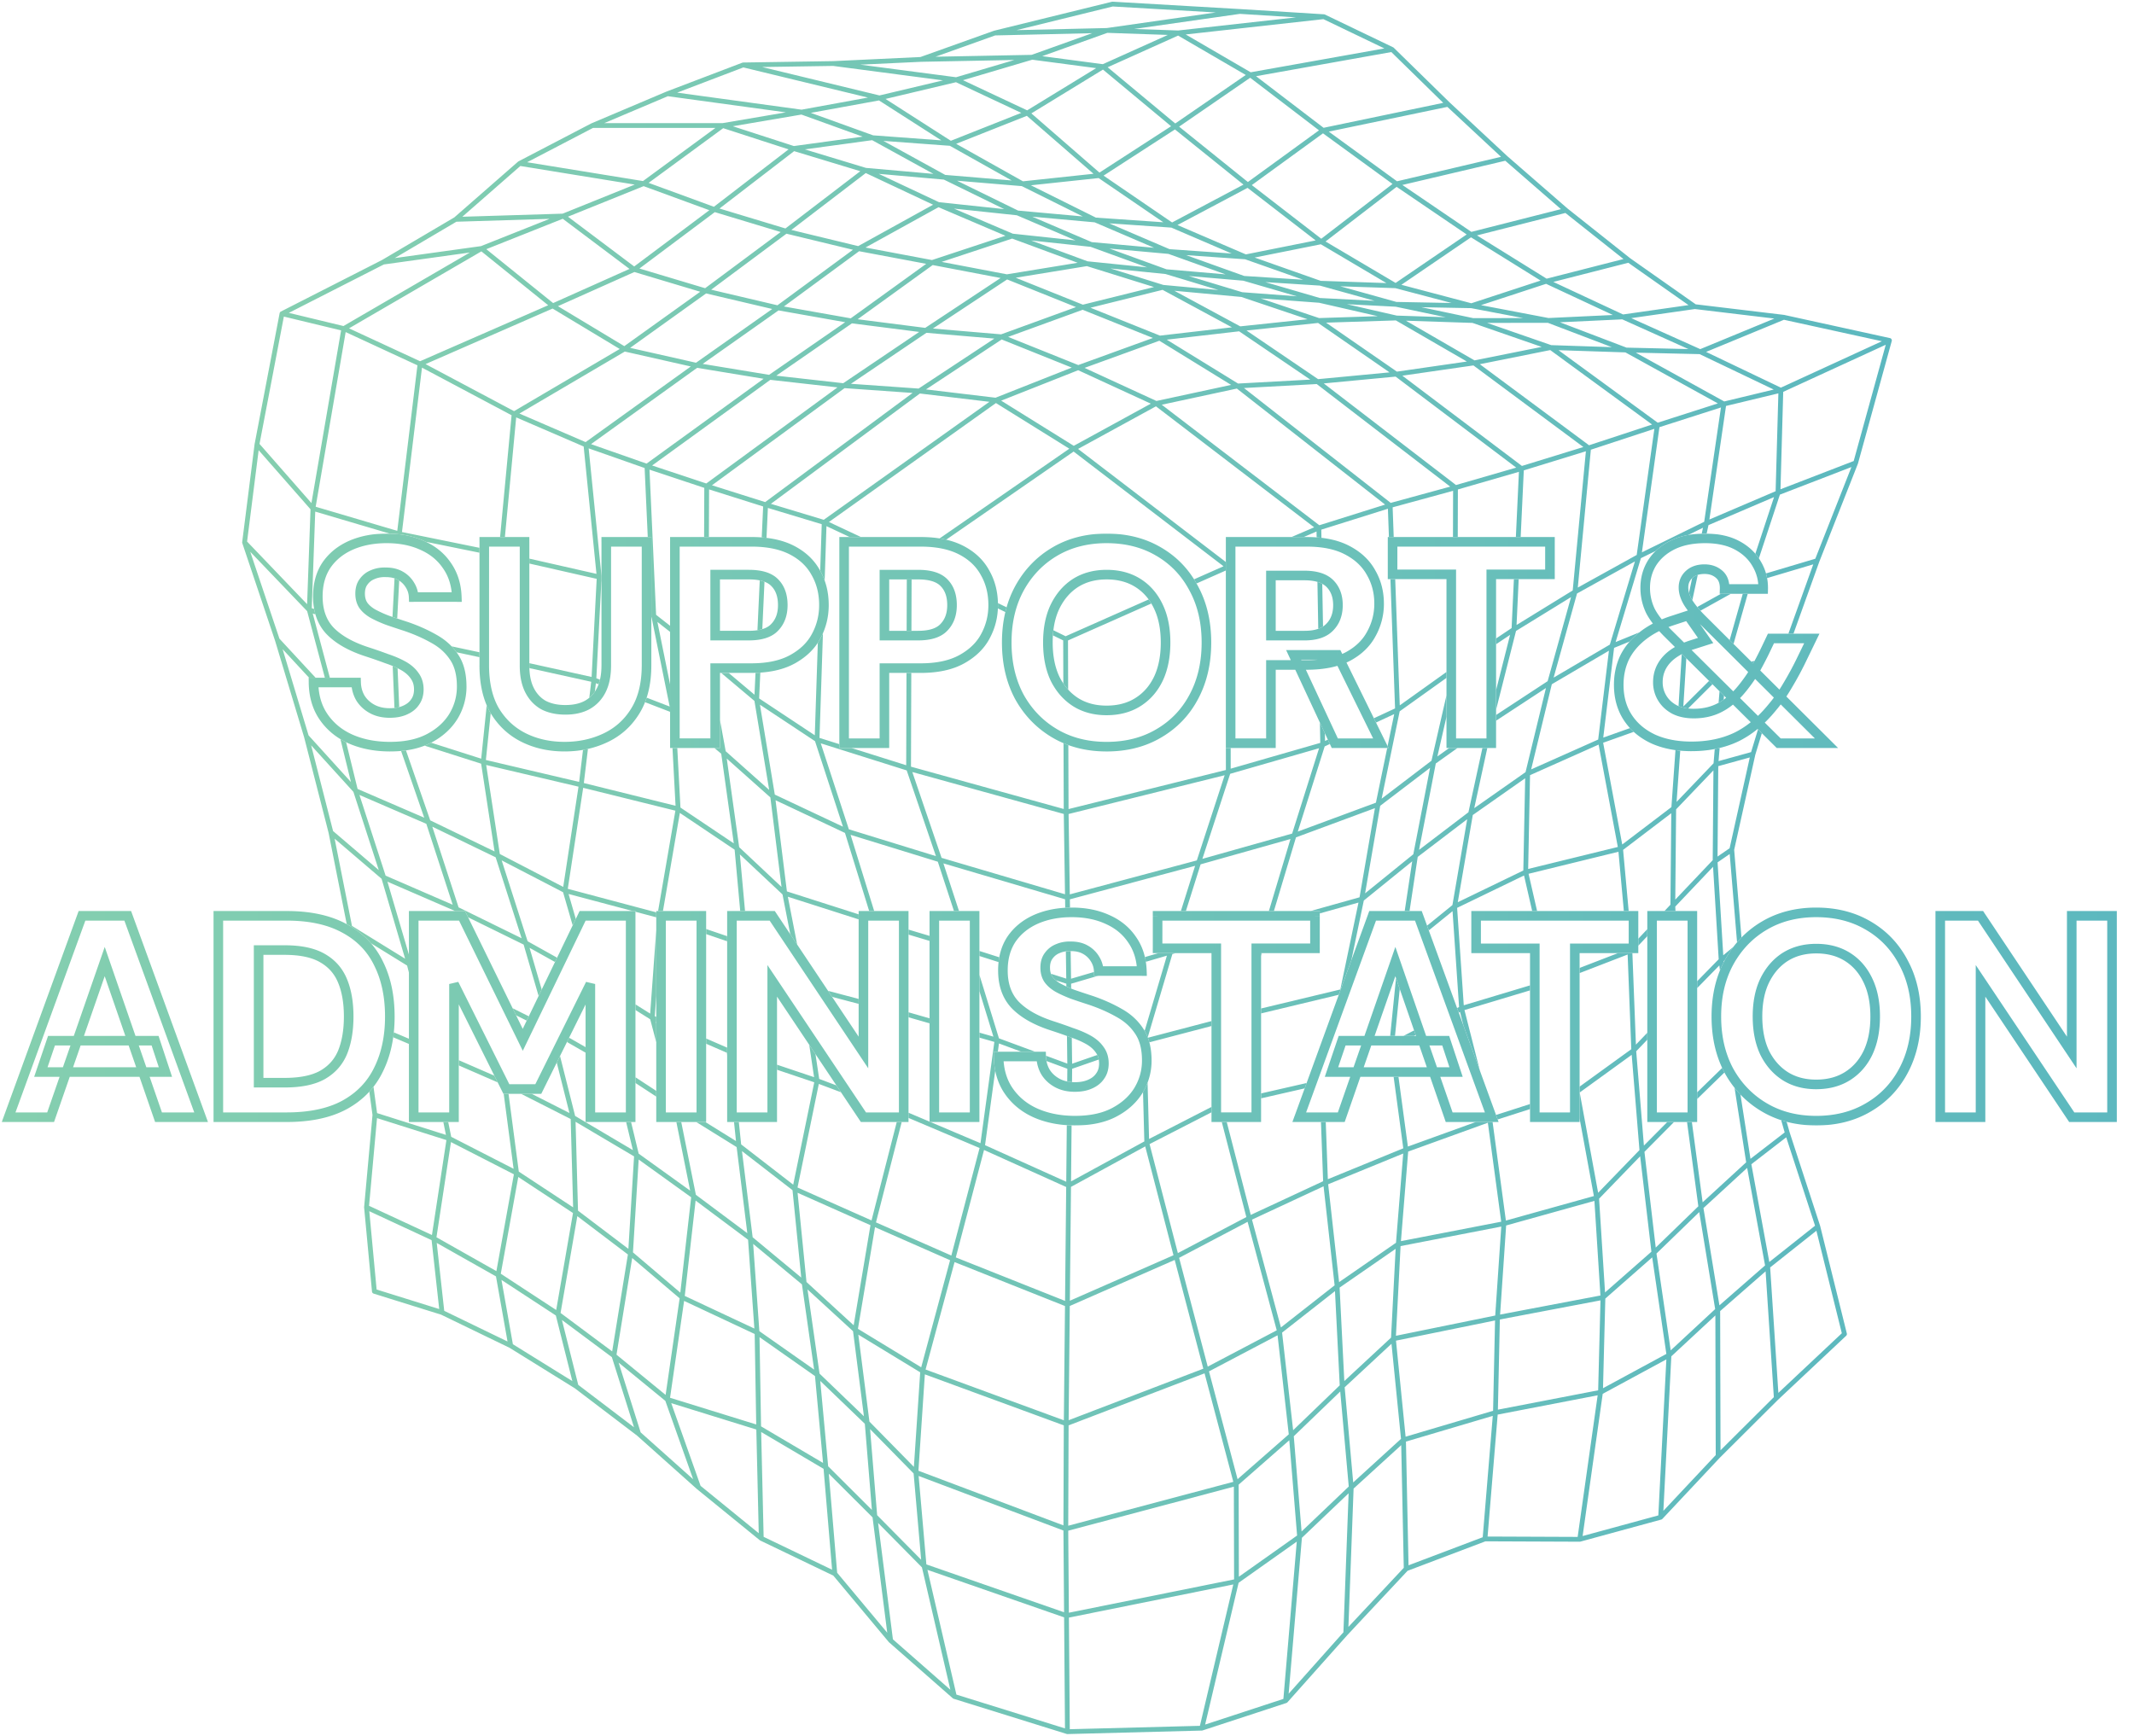 <?xml version="1.0" encoding="UTF-8"?>
<svg xmlns="http://www.w3.org/2000/svg" width="445" height="362" viewBox="0 0 445 362" fill="none">
  <g opacity=".8">
    <path d="M341.135 217.868l2.372-2.474v1.445l-2.31 2.408 1.604 19.672L347.68 234h1.407l-6.172 6.224 2.354 19.965 8.882-8.61L351.793 234h1.01l2.246 16.746 9.076-8.34-2.421-15.542c.391.491.802.96 1.232 1.41l2.087 13.406 7.133-5.505-.728-2.554c.374.121.752.233 1.136.334l.648 2.271 6.334 19.422.01.035 5.56 22.418a.503.503 0 0 1-.143.486l-14.21 13.348.001.001-12.119 12.068-11.989 12.769a.493.493 0 0 1-.233.141l-16.869 4.6a.553.553 0 0 1-.134.017l-19.668-.08-16.234 6.147-12.52 13.365-12.531 14.059a.507.507 0 0 1-.218.143l-17.48 5.729a.494.494 0 0 1-.142.026l-28.029.729a.495.495 0 0 1-.162-.022l-23.569-7.34a.497.497 0 0 1-.182-.102l-13.289-11.669a.468.468 0 0 1-.054-.055l-11.572-13.858-15.24-7.321a.528.528 0 0 1-.098-.063l-13.081-10.65-.017-.014-12.498-11.16-12.98-9.869-13.599-8.435-14.272-6.912-14.064-4.388a.502.502 0 0 1-.35-.432l-1.64-17.529a.496.496 0 0 1 0-.092l1.745-19.2-.662-4.864c.303-.331.593-.673.87-1.027l.748 5.495 14.358 4.547-.545-2.689h1.02l.626 3.088 13.007 6.665-2.062-15.633h1.009l2.139 16.221 11.328 7.457-.506-18.423-10.35-5.255h2.21l7.879 4.001-2.646-10.511.683-1.38 3.151 12.509 12.042 7.122-1.411-5.861h1.029l1.587 6.595 10.736 7.718L141.04 234h1.019l3.05 15.177 10.727 8.012-2.226-17.958-8.429-5.231h1.895l6.399 3.971-.412-3.971h1.005l.484 4.669 10.856 8.397 4.389-21.35-7.766-2.614v-1.054l7.729 2.6-1.013-6.752 1.304 1.95.776 5.172 3.581 1.343.953 1.426-4.613-1.73-4.441 21.602 15.431 6.865L186.997 234h1.033l-5.365 20.935 15.715 6.914 5.891-22.424-14.82-6.276v-1.086l4.384 1.857v.08h.189l10.434 4.418 2.893-21.124-3.116-.894v-1.04l2.92.838-2.92-9.489v-3.401l4.074 13.242 7.544 2.79h-2.882l-4.656-1.722-.235 1.722h-.857l.014 1.014c.015 1.026.115 2.007.3 2.942l-2.127 15.534 16.932 7.632.114-11.799c.33.022.663.036 1 .045l-.113 11.678 15.283-8.335-.273-10.288c.376-.642.692-1.301.949-1.977l.311 11.749 13.019-6.682v1.125l-12.913 6.627 5.9 22.732 14.281-7.513L254.778 234h1.032l5.007 19.376 15.094-7.026-.453-12.35h1.001l.437 11.928 15.73-6.442-2.014-14.906h1.009l1.964 14.542L307.746 234h3.502l2.772 20.557 18.347-5.114-2.975-16.175v-6.647l10.779-7.805-.763-19.743-10.016 3.869v-1.073l8-3.089h3.005l.738 19.088zm-118.238 119.49l.183 23.279 27.136-.707 6.962-29.486-34.281 6.914zm-23.46 16.059l22.642 7.052-.182-23.162-28.501-9.908 6.041 26.018zm58.849-23.318l-6.98 29.567 16.317-5.349 2.791-32.807-12.128 8.589zm13.199-9.387l-2.766 32.525 11.421-12.815 1.086-28.99-9.741 9.28zm-85.288 21.177l11.979 10.518-5.926-25.526-9.142-9.258 3.089 24.266zm-11.626-13.887l10.443 12.506-3.063-24.055-9.122-9.104 1.742 20.653zm107.693-17.553l-1.081 28.853 11.545-12.326-.533-25.583-9.931 9.056zm-59.506 8.785l.132 17.106 34.452-6.949-.047-19.34-34.537 9.183zm-29.582 7.03l28.714 9.981-.133-17.048-30.195-11.378 1.614 18.445zm65.118-16.637l.047 19.208 12.14-8.597-1.626-19.866-10.561 9.255zm-99.055 10.887l14.275 6.857-1.775-21.041-13.012-7.681.512 21.865zm133.942-19.863l.536 25.801 15.472-5.857 2.094-25.307-18.102 5.363zm-110.272 15.348l9.178 9.293-1.573-17.998-9.078-9.247 1.473 17.952zM312.31 295.02l-2.106 25.433 18.783.076 4.171-29.534-20.848 4.025zm21.901-4.329l-4.189 29.658 15.788-4.305 1.675-32.538-13.274 7.185zm-188.119 19.192l12.13 9.876-.507-21.626-17.743-5.498 6.12 17.248zm123.699-10.347l1.625 19.861 9.837-9.372-1.775-19.819-9.687 9.33zm-46.958-2.27l-.076 20.934 34.425-9.154-5.999-22.629-28.35 10.849zm-31.315 9.467l30.239 11.396.076-20.86-28.974-10.638-1.341 20.102zm157.001-23.863l-1.659 32.223 10.92-11.629-.077-29.118-9.184 8.524zm-175.823 22.935l9.12 9.101-1.473-17.965-9.296-8.939 1.649 17.803zm107.706-16.484l1.778 19.851 9.97-9.092-1.985-19.827-9.763 9.068zm-146.809 9.409l10.95 9.777-5.801-16.347-9.742-7.978 4.593 14.548zm118.516-12.722l5.961 22.486 10.676-9.355-2.337-20.655-14.3 7.524zm-70.808 10.473l9.27 9.444 1.316-19.725-12.904-7.851 2.318 18.132zm-22.599.992l12.926 7.629-1.679-18.114-11.565-8.122.318 18.607zM358.7 273.429l.077 29.032 11.119-11.074-1.719-26.242-9.477 8.284zm-67.595 6.172l2.004 20.03 18.242-5.405.408-18.838-20.654 4.213zm-23.754-1.678l2.305 20.355 9.716-9.359-.99-19.649-11.031 8.653zM120.58 288.819l11.626 8.841-4.617-14.624-10.414-7.754 3.405 13.537zm19.143 2.692l17.971 5.568-.322-18.867-14.718-6.901-2.931 20.2zm53.285-5.892l28.834 10.589.239-23.828-23.029-9.166-6.044 22.405zm30.073-13.249l-.239 23.822 28.085-10.747-5.968-22.679-21.878 9.604zm-52.184 14.101l9.252 8.897-2.266-17.741-9.494-8.711 2.508 17.555zm141.866-11.284l-.409 18.806 20.908-4.036.483-18.758-20.982 3.988zm-184.205 7.34l10.242 8.388 2.923-20.142-9.895-8.407-3.27 20.161zm240.568-18.197l1.714 26.162 13.234-12.435-5.303-21.379-9.645 7.652zm-34.37 6.494l-.483 18.696 13.211-7.152-2.954-20.134-9.774 8.59zm-227.805 9.521l12.4 7.691-3.441-13.683-11.338-7.419 2.379 13.411zm172.396-11.811l.981 19.491 9.745-9.051.958-18.523-11.684 8.083zm-120.999 9.085l11.42 8.02-2.541-17.776-10.169-8.438 1.29 18.194zm20.557-.488l13.191 8.027 6.024-22.332-15.657-6.888-3.558 21.193zm66.974-14.801l5.969 22.686 14.388-7.571-6.074-22.629-14.283 7.514zm-128.986 11.495l10.763 8.014 3.279-20.209-10.545-7.993-3.497 20.188zm228.531-12.393l2.963 20.196 9.276-8.61-3.321-20.231-8.918 8.645zM92.636 273.383l13.198 6.391-2.407-13.573-12.355-6.982 1.564 14.164zm199.425-13.504l-.965 18.703 20.703-4.225 1.26-18.55-20.998 4.072zm-149.267 10.392l14.514 6.806-1.314-18.521-10.938-8.172-2.262 19.887zm118.281-15.913l6.035 22.483 11.195-8.78-2.302-20.652-14.928 6.949zm-92.9 13.005l9.841 9.028 3.502-20.87-15.199-6.761 1.856 18.603zm145.902-11.784l-1.263 18.581 20.92-3.977-1.253-19.733-18.404 5.129zm-209.648 10.065l11.555 7.563 3.504-20.227-11.413-7.513-3.646 20.177zm-25.893 3.29l13.052 4.073-1.586-14.369-12.994-6.035 1.528 16.331zm276.682-16.986l3.33 20.285 9.518-8.32-3.734-20.339-9.114 8.374zm-155.907 10.293l22.781 9.066.239-23.752-17.133-7.724-5.887 22.41zm24.02-14.71l-.239 23.742 21.611-9.487-5.893-22.697-15.479 8.442zm-91.34 13.661l9.875 8.392 2.261-19.887-10.945-7.869-1.191 19.364zm201.463-11.2l1.241 19.553 9.669-8.495-2.346-19.902-8.564 8.844zm-56.493-3.01l2.275 20.412 11.867-8.209 1.505-18.611-15.647 6.408zm-120.013 11.052l10.13 8.405-1.818-18.222-10.539-8.154 2.227 17.971zm-65.933.002l12.497 7.064 3.648-20.191-13.122-6.725-3.023 19.852zm274.192-15.233l3.744 20.39 9.536-7.566-6.011-18.435-7.269 5.611zm-244.676 9.686l10.504 7.961 1.185-19.282-12.198-7.214.509 18.535zm173.113-12.325l-1.51 18.682 20.909-4.054-2.784-20.638-16.615 6.01zM76.959 251.478l13.115 6.09 3.015-19.798-14.468-4.582-1.662 18.29zm252.451-23.634l3.847 20.913 8.618-8.9-1.62-19.868-10.845 7.855zm-10.358 3.459l-6.743 2.169-.296-.814-.046-.127 7.085-2.278v1.05zm40.075-8.576c.148.318.303.632.467.942l-5.687 5.532v-1.395l5.22-5.079zm-87.068 4.26l-9.086 2.077v-1.026l9.493-2.17-.407 1.119zm-135.209.52v1.195l-4.34-2.839v-1.195l4.34 2.839zm-33.763-3.166l.694 1.393-8.111-3.534v-1.091l7.417 3.232zm120.039-8.045l.017.007.018.005c.114.038.226.077.337.116l.068 5.419 5.248-1.826c.144.289.247.605.31.952l-5.553 1.931-.027 2.778a7.488 7.488 0 0 1-.999-.132l.026-2.655-4.348-1.609a6.479 6.479 0 0 1-.107-.975l-.005-.132 4.454 1.647-.071-5.759c.213.078.424.155.632.233zM258.562 1.891h.003l17.52 1.09.095.015a.57.57 0 0 1 .09.033l14.24 6.84.07.041a.489.489 0 0 1 .063.053l11.67 11.42 12.06 11.23 12.497 10.87 13.07 10.374 13.666 9.61 18.413 2.205.048.008 22.04 4.83a.501.501 0 0 1 .375.62l-7.04 25.53a.447.447 0 0 1-.016.05l-8.04 20.41-5.396 15.04h-1.062l5.188-14.463-9.626 2.867a10.684 10.684 0 0 0-.23-.974l10.284-3.064 7.533-19.123-14.917 5.755-4.384 13.288a10.43 10.43 0 0 0-.735-.964l3.897-11.81-13.672 5.843-.381 1.768a18.18 18.18 0 0 0-1.027.008l.266-1.231-3.098 1.519a14.279 14.279 0 0 0-3.303 1.001l-.389.182-.008.004a12.28 12.28 0 0 0-3.05 2.124l-3.099 1.52-5.275 17.497 4.949-2.022a15.599 15.599 0 0 0-2.017 1.904l-3.252 1.329-2.257 18.715 5.57-1.984c.251.271.513.531.788.782l-6.381 2.272 3.981 21.223 10.255-7.802.845-11.883c.326.045.658.083.994.114l-.76 10.684 7.709-8.051.246-2.972c.345-.067.686-.14 1.023-.222l-.227 2.738 6.783-1.876 1.44-4.735.803.797-1.359 4.472-4.41 19.847 1.518 18.288a21.4 21.4 0 0 0-.918 1.007l-1.532-18.426-2.527 1.741 1.183 19.385 2.094-1.731a22.136 22.136 0 0 0-1.409 2.103l-.362.635-.002.003-.022.039-.211.176.022.189a21.274 21.274 0 0 0-.804 1.748l-.121-1.051-4.627 4.728v-1.429l4.49-4.589-1.176-19.28-7.88 8.301.044.926h-2.296l1.243-1.316.18-19.084-10.048 7.645 1.16 12.755h-1.005l-1.124-12.361-18.746 4.594 1.78 7.767h-1.025l-1.699-7.412-13.952 6.75 1.385 20.317 13.814-4.149v1.043l-13.667 4.105 3.208 12.617-3.417-9.38-.723-2.843-.264.135-.344-.946.416-.216-1.363-19.992-4.952 4.017-.361-.994 5.286-4.287 3.083-17.913-10.317 7.858-1.704 11.29h-1.011l1.564-10.366-10.091 8.177-2.6 12.449-2.627 7.209-16.195 3.888v-1.029l16.525-3.967 3.787-18.123-8.073 2.261V190h-1.923l10.214-2.861 3.209-18.594-16.462 6.093L265.644 190H264.6l4.502-15.018-18.743 5.281-3.065 9.737h-1.048l2.968-9.428-26.114 6.986.025 1.725c-.337.005-.67.017-1 .036l-.025-1.769-25.374-7.487L199.98 190h-1.051l-3.369-10.284-18.187-5.605 4.92 15.889h-1.047l-5.043-16.287-14.478-6.819 2.368 19.011 14.958 4.785v1.05l-14.762-4.722 1.944 9.976-1.44-2.158-1.617-8.299-8.892-8.346L155.361 190h-1.004l-1.167-12.794-11.422-7.666-3.523 20.46h-1.016l3.607-20.932-19.227-4.765-3.21 21.063 18.451 4.909v1.034l-4.34-1.154V190h-.585l-13.362-3.555 1.505 5.199-.65 1.348-2.001-6.913-12.803-6.643 5.41 16.868 6.143 3.423-.436.903-5.301-2.955 2.532 8.692-.65 1.347-3.122-10.718-11.57-5.678-.372-.758-.274-.56h-2.155l-.014-.05-14.014-6.071 4.48 15.208v3.761l-.377-1.474-7.533-4.649c-1.374-1.584-3.047-2.908-5.016-3.966h-.001l-.04-.021-3.782-19.03-5.107-19.968h-.001l-6.059-20.125-6.829-20.339a.5.5 0 0 1-.022-.221l2.58-20.39.005-.031 5.22-27.31.034-.108a.5.5 0 0 1 .23-.243L79.66 54.227l15.075-8.887 13.294-11.628.098-.067 15.18-7.91.036-.016 15.66-6.63.016-.007 15.78-6.01.084-.024a.502.502 0 0 1 .086-.01l18.789-.29 18.179-.856 15.32-5.473.049-.016L231.875.365l.074-.013a.499.499 0 0 1 .074 0l26.539 1.54zm110.347 219.241l.001.002-.097-.146.096.144zm-.203-.307zm-138.682-.424l.046.187a4.819 4.819 0 0 0-.098-.367v-.001c.018.06.036.12.052.181zm138.402-.034l-.03-.049-.208-.374c.077.144.157.284.238.423zm-216.795-1.875v1.657l-.062-.593-4.32-1.877v-1.09l4.382 1.903zm-29.521-.105v1.153l-3.882-2.226.446-.898 3.436 1.971zm-36.84-1.752v1.086l-3.275-1.39c.048-.341.09-.685.127-1.032l3.148 1.336zm167.362-2.651l-12.956 3.397a10.845 10.845 0 0 0-.306-.954l13.262-3.478v1.035zm-115.782-6.271l-.308 4.223.308.133v1.092l-.086-.037.086.325v3.921l-1.266-4.797-3.074-1.927v-1.18l3.069 1.924 1.271-17.443v13.766zm101.531 8.924l.016.042-.016-.042zm6.797-17.857l-.704.193-5.138 17.362a9.205 9.205 0 0 0-.645-1.345l4.643-15.687-4.395 1.287a13.14 13.14 0 0 0-.193-.987l2.812-.823h3.62zm50.029 17.071l-.362.189h-2.167l2.199-1.144.33.955zm-3.319-9.6l-.987 9.789h-1.005l1.213-12.04.779 2.251zm74.644 7.175a19.965 19.965 0 0 1-.019-.35l-.001-.033c.005.128.013.256.02.383zm-172.697-1.047v1.04l-4.384-1.257v-1.04l4.384 1.257zm-83.569-.424l-.436.901-2.208-1.103-.725-1.481 3.369 1.683zm68.785-3.62v1.034l-5.538-1.468-.839-1.257 6.377 1.691zm44.208-9.977l.086 5.761 4.779-1.401.035.801h.789l-5.59 1.639.012 1.009a25.783 25.783 0 0 1-1.004-.435l-.007-.581-2.18-.695a4.567 4.567 0 0 1-.694-.727 2.72 2.72 0 0 1-.329-.648l3.189 1.016-.085-5.687c.318-.045.65-.063.999-.052zm136.419 4.18a21.3 21.3 0 0 0-.001-.003l.001.003zm-151.298-2.89c-.061.328-.11.663-.148 1.003l-3.997-1.273v-1.05l4.145 1.32zm-134.984-6.546l11.083 6.84-4.909-16.665-9.79-8.365 3.616 18.19zm189.577 6.275v-.597h.166l-.166.597zm80.534-4.131l-1.875 1.984v-1.456l1.875-1.984v1.456zm-191.876-.001v1.058l-4.382-1.494v-1.056l4.382 1.492zm42.204-.063v1.043l-4.384-1.309v-1.043l4.384 1.309zm-98.207-5.953l13.145 6.449-5.416-16.886-13.21-6.386 5.48 16.823zm-15.214-6.604l13.985 6.06-5.497-16.871-13.946-6.022 5.458 16.833zm226.705-12.65l-3.13 18.186 13.669-6.613.384-19.238-10.923 7.665zm42.4-1.187l-.176 18.832 7.808-8.227.149-18.732-7.781 8.127zm-126.688.977l.254 16.76 26.488-7.084 5.804-17.762-32.546 8.086zm-26.486 9.143l25.739 7.595-.254-16.746-31.586-8.747 6.101 17.898zm91.466-10.854l-3.15 18.254 10.055-8.146 3.496-18.034-10.401 7.926zm-133.673 8.628l8.831 8.292-2.326-18.67-9.092-8.1 2.587 18.478zm-49.914 1.425l13.224 6.862 3.185-20.904-19.248-4.523 2.839 18.565zm-34.77-4.79l9.532 8.146-5.29-16.312-8.814-9.709 4.572 17.875zm249.602-11.654l-.391 19.562 18.697-4.584-4.006-21.351-14.3 6.373zm-62.53-.28l-5.796 17.736 18.718-5.272 5.617-17.802-18.539 5.338zm101.781-1.596l-.15 18.852 2.518-1.736 4.207-18.934-6.575 1.818zm-181.296 13.167l18.154 5.594-6.092-17.872-17.92-5.652 5.858 17.93zm-93.19-61.995l16.164 3.291v1.019l-11.19-2.277c-.085-.04-.17-.081-.257-.119l.001-.001c-2.142-.992-4.57-1.511-7.264-1.583l-15.54-4.591-.722 20.145.494.154c.071.388.16.765.265 1.132l-.556-.174 3.564 13.385h-1.035l-3.695-13.88-11.865-12.384 6.084 18.12 7.539 8.144h-1.363l-5.513-5.957 5.413 17.98 8.838 9.736-2.195-8.951c.382.231.779.446 1.189.647l2.388 9.739 13.898 6.001-4.824-13.918c.345-.032.684-.072 1.017-.118l5.057 14.586 13.417 6.486-2.8-18.304-11.784-3.756c.47-.184.921-.39 1.357-.617l10.441 3.329 1.149-11.13c.247.579.524 1.134.833 1.664l-1.005 9.742 19.447 4.571.804-6.676c.348-.06.692-.128 1.032-.205l-.857 7.117 19.125 4.741-.639-12.047h1.001l.659 12.418 11.124 7.468-2.619-18.7-1.425-1.186h1.164v-5.846l1.191 6.514 9.064 8.072-3.07-18.562-6.933-5.838h1.549l5.395 4.541.209-4.556c.34-.01.674-.025 1.004-.047l-.247 5.377 11.607 7.689.634-19.287c.193-.295.374-.596.54-.909l-.001-.001c.192-.356.366-.718.526-1.084l-.717 21.828 4.138 1.305V156h2.547l11.395 3.594.062-19.254h1l-.063 19.555 31.855 8.823-.046-13.724c.33.14.663.271 1.001.394l.045 13.348 32.811-8.151-.002-4.585h1l.002 4.311 18.683-5.379-.075-4.229 1.04 2.232.028 1.593.586-.273.423.907-1.085.505-5.606 17.765 16.292-6.03L289.272 156h.28l-.198-.401 1.377-6.67-3.792 1.761-.441-.897 4.412-2.05-.967-26.963h1l.946 26.327 9.744-6.964v1.229l-9.761 6.977-3.76 18.218 10.394-7.921 3.127-13.638v4.473l-1.899 8.282 2.472-1.763h1.724l-4.525 3.226-3.492 18.016 10.299-7.843L309.125 156h1.023l-2.725 12.54 10.697-7.505 4.257-17.546-10.404 6.821v-1.195l10.757-7.055 4.878-17.53-11.472 7.057-4.163 16.438v-4.071l2.924-11.548-2.924 1.956v-1.204l3.241-2.167.477-10.211h1.002l-.448 9.566 11.711-7.204 2.747-29.027-12.948 3.986-.651 13.899h-1.002l.637-13.599-12.728 3.682-.027 9.917h-.999l.026-9.638-12.605 3.443.223 6.195h-1l-.212-5.9-13.888 4.362.03 1.704a24.118 24.118 0 0 0-1.001-.094l-.022-1.223-2.679 1.151h-2.534l4.717-2.026-32.991-25.232-16.241 8.885 30.818 23.586v27.018l-.012-25.247-6.101 2.704c-.166-.294-.34-.582-.517-.865l6.144-2.723-31.261-23.924-26.57 18.38a19.227 19.227 0 0 0-1.375-.266l27.049-18.711-15.299-9.521-34.832 24.809 6.68 3.133h-2.354l-4.837-2.269-.374 11.344a13.36 13.36 0 0 0-.741-1.689l-.192-.348.32-9.714-11.228-3.392-.288 6.246a23.885 23.885 0 0 0-.997-.097l.298-6.453-11.275-3.56-.039 9.932h-1l.04-10.253-11.426-3.797 1.377 30.274 2.92 2.291v1.27l-2.649-2.077 2.649 13.058v5.691l-5.224-2.013c.121-.307.236-.62.34-.94l4.793 1.847-3.77-18.584-.05-.036V112h-.748l-.654-14.393-11.67-4.098 2.669 26.543.003.002v1.229l-.026-.017-1.044 20.193.758.292c-.08.339-.177.659-.287.961l-.569-.219-.212 1.754c-.333.489-.72.915-1.162 1.279l.403-3.341-12.893-2.847a18.908 18.908 0 0 1-.008-.538v-.489l12.983 2.869 1.058-20.459-14.041-3.191v-1.025l13.995 3.179-2.67-26.565-14.069-6.07L105.287 112h-1.006l2.398-25.398-18.683-9.932-4.175 34.289zm77.746 54.756l14.213 6.694-5.825-17.833-11.488-7.609 3.1 18.748zm162.03-23.015l-4.31 17.764 13.981-6.23 2.236-18.526-11.907 6.992zm28.046-5.411l-.622 10.055 5.372-5.342.709.703-5.075 5.048a7.402 7.402 0 0 1-2.004-.494l.669-10.819.062-.032.889.881zm-269.756 1.612c.356.149.696.303 1.02.462l.34 8.106c-.305.08-.635.14-.993.178l-.367-8.746zm277.615 6.185l-.068.821c-.218.154-.436.298-.655.43l-.293.17-.009.005c-.033.019-.068.036-.102.055l.199-2.401.928.92zm-137.37-.453l.28.288c-.095-.094-.188-.19-.28-.287l-.271-.299c.089.101.179.2.271.298zm17.397-19.614c.197.27.382.552.558.847l-17.381 7.705.033 10.245a11.299 11.299 0 0 1-1.004-1.286l-.029-8.972-2.142-1.049c.024-.364.057-.719.099-1.065l2.551 1.25 17.315-7.675zm89.327-1.246l-4.881 17.546 11.723-6.886 5.229-17.342-12.071 6.682zm-170.962 15.541l-.306.01v-.001c.123-.004.245-.007.367-.013l-.061.004zm207.692-.943l-.39-.388.671-.136c-.095.177-.187.352-.281.524zm-283.164-.329zm-.466-.192zm18.03-1.813v1.022l-4.78-1.019a12.108 12.108 0 0 0-1.037-1.245l5.816 1.242zm261.505-1.742l-.81-.807 2.735-9.648h1.039l-2.964 10.455zM190.094 120.84l-.035 10.719h-1l.034-10.719h1.001zm-31.665.204c.365.075.693.17.988.281l-.454 9.885a7.652 7.652 0 0 1-1.012.223l.478-10.389zm116.293.312c.377.111.711.246 1.006.404l.159 8.902a4.674 4.674 0 0 1-.993.48l-.172-9.786zm-192.449-.731c.263.088.505.195.729.323l.247.151-.421 7.892c-.335-.112-.663-.225-.983-.334l.428-8.032zm127.631 6.039c-.092.325-.179.653-.259.985l-1.556-.761a15.678 15.678 0 0 0 .012-1.108l1.803.884zm144.686.7a21.276 21.276 0 0 1-.661-.775l4.943-2.749h2.058l-6.34 3.524zM51.525 112.942l12.517 13.064.71-19.789-10.816-12.326-2.41 19.051zm301.373 12.223l-.082-.131a6.147 6.147 0 0 1-.608-1.417l.652-3.033.063-.061.226-.184a3.06 3.06 0 0 1 .882-.44l-1.133 5.266zm-21.16-31.375l-2.72 28.75 12.283-6.8 3.682-26.306-13.245 4.356zM82.843 119.769l.065.026-.065-.026zm-.239-.087zm-.276-.086l.094.027-.094-.027zm270.857-.436c.026-.012.051-.026.078-.038l.19-.08a3.81 3.81 0 0 0-.268.118zm1.082-.353a4.433 4.433 0 0 0-.416.1l-.203.063c.133-.045.27-.085.411-.119l.208-.044zm11.861-1.526l.166.278a8.332 8.332 0 0 0-.182-.302l.016.024zm-20.086-28.192l-3.655 26.103 12.987-6.368 3.495-23.846-12.827 4.11zM65.827 105.683l17.017 5.027 4.204-34.522-14.967-6.931-6.254 36.426zm176.431-21.275l32.862 25.134 13.716-4.308-30.916-24.198-15.662 3.372zm-81.505 20.668l11.022 3.331L206.321 83.8l-14.498-1.732-31.07 23.008zm199.173-20.412l-3.471 23.682 13.814-5.904.573-20.406-10.916 2.628zM54.117 92.58l10.826 12.338 6.184-36.015-11.935-2.878-5.075 26.555zM259.4 80.924l30.605 23.955 12.405-3.39-27.833-21.392-15.177.827zm-110.94 20.283l11.104 3.507 30.738-22.763-14.187-1.002-27.655 20.258zm223.393-19.484l-.571 20.317 15.264-5.889 6.686-24.25-21.379 9.822zm-95.808-1.757l27.573 21.19 12.556-3.632-25.148-18.98-14.981 1.422zM135.989 97.08l11.29 3.751 27.358-20.04-14.005-1.574-24.643 17.863zm156.443-18.729l24.937 18.823 12.811-3.945-22.93-17.016-14.818 2.138zM123.248 92.623l11.578 4.065 24.406-17.692-13.862-2.281-22.122 15.908zm85.524-9.066l15.138 9.421 16.07-8.792-15.151-6.975-16.057 6.347zm99.811-7.6l22.778 16.904 13.148-4.324-21.175-15.48-.066-.046-14.685 2.946zM108.31 86.249l13.805 5.956 21.938-15.775-13.763-3.11-21.98 12.929zm237.371 1.905l12.544-4.02-19.282-10.641-13.95-.46 20.688 15.121zM88.736 75.932l18.46 9.813 22.033-12.962-13.998-8.433-26.495 11.582zm270.816 7.793l10.321-2.484-15.451-7.386-13.315-.31 18.445 10.18zm-133.394-7.002l14.993 6.9 15.571-3.352-14.964-9.21-15.6 5.661zm-33.058 4.49l14.498 1.733 15.895-6.282-14.612-5.865L193.1 81.213zm-15.654-1.172l14.106.995 15.796-10.422-14.16-1.203-15.742 10.63zm178.323-6.65l15.594 7.455 21.072-9.68-20.429-4.477-16.237 6.702zm-112.464-2.552l14.867 9.151 15.054-.821-14.83-10.073-15.091 1.743zm-81.427 7.51l13.96 1.57 15.839-10.693-14.025-1.789-15.774 10.913zm98.056-9.418l14.931 10.142 14.896-1.414-14.9-10.305-14.927 1.578zm-113.402 6.962l13.846 2.279 15.863-10.974-13.896-2.462-15.813 11.156zm129.991-8.604l14.772 10.216 14.59-2.107-14.809-8.576-14.553.467zm-66.299 2.972l14.629 5.872 15.559-5.649-14.646-5.88-15.542 5.657zm-78.821 2.285l13.737 3.104 15.889-11.21-13.785-3.243-15.841 11.349zM72.78 68.478l14.814 6.86 26.718-11.678-13.93-11.236L72.78 68.478zm234.69 6.682l14.013-2.811-14.422-5.004-13.883-.461 14.292 8.276zm32.69-8.811l14.391 6.464 15.448-6.377-16.569-1.984-13.27 1.897zm-14.866.866l13.886 5.286 12.9.3-13.795-6.199-12.991.613zm-15.185.13l13.366 4.635 12.628.42-13.323-5.072-12.671.017zm-193.762-3.492l13.837 8.336 15.835-11.344-13.736-4.115-15.936 7.123zm111.05.327l14.488 5.816 15.006-1.732-14.462-7.814-15.032 3.73zm-32.866 4.341l14.228 1.21 15.618-5.686-14.363-5.765-15.483 10.241zm-15.686-1.94l14.09 1.798 15.72-10.4-14.161-2.699-15.649 11.302zm79.781 1.483l14.039-1.482-13.813-4.651-13.967-1.29 13.741 7.423zM80.051 55.152L60.232 65.25l11.39 2.746L97.98 52.663l-17.93 2.49zm83.412 8.767l13.941 2.47 15.736-11.365-13.994-2.633-15.683 11.528zm137.883 1.19h.001l5.857 1.239 10.413-.013-10.837-2.067-10.38-.199 4.946 1.04zm-26.278 1.226l12.248-.393-12.241-2.8-12.194-.909 12.187 4.102zm33.762-2.694l14.079 2.685 13.422-.633-13.931-6.499-13.57 4.447zm-17.565 2.178l10.212.34-.337-.071-10.087-2.121-10.183-.525 10.395 2.377zm32.645-7.023l14.547 6.786 13.645-1.951-12.559-8.831-15.633 3.996zm-175.611 1.622l13.817 3.25 15.747-11.576-13.866-3.352-15.698 11.678zm63.507-2.495l14.004 5.62 14.83-3.68-14.001-4.362-14.833 2.422zm80.422 1.471l14.587 3.853 14.442-4.731-14.512-9.021-14.517 9.9zm-190.82-7.427l13.935 11.24 15.925-7.12-13.917-10.46-15.943 6.34zm185.759 9.88h.001l4.017 1.123 11.496.218-11.71-3.091-11.49-.387 7.686 2.137zm-11.932.304l11.404.586-11.409-3.173-11.378-.727 11.383 3.314zm-16.187-1.207l11.385.85-11.169-3.252-11.392-.977 11.176 3.38zm-16.455-1.518l11.483 1.06-11.028-3.335-11.489-1.165 11.034 3.44zm-109.251-3.422l13.698 4.103 15.752-11.716-13.737-4.152-15.713 11.765zm128.283-2.292l13.781 4.86 13.696.46-13.669-8.086-13.808 2.766zm14.788-3.348l14.61 8.642 14.821-10.108-14.614-9.931-14.817 11.397zm-16.958 7.19l12.285.785-12.099-4.266-12.297-.862 12.111 4.343zm48.539-8.46l14.521 9.026 16.026-4.097-12.106-9.608-18.441 4.679zm-64.741 7.07l12.313 1.058-11.911-4.27-12.317-1.117 11.915 4.33zm-46.891-1.546l13.601 2.593 14.758-2.41-13.655-5.043-14.704 4.86zm30.426-.121l12.41 1.259-11.766-4.277-12.411-1.327 11.767 4.345zM118.435 45.19l13.813 10.383 15.671-11.732-13.703-5.017-15.781 6.366zm62.047 6.434l13.859 2.61 15.32-5.065-13.958-5.955-15.221 8.41zm-85.311-5.38l-12.864 7.585 17.996-2.498 14.296-5.686-19.428.599zm150.37.688l14.256 6.125 14.551-2.914-14.195-10.962-14.612 7.75zm-1.658 5.034l12.952.907-12.571-5.402-12.962-.891 12.581 5.386zm-16.215-1.468l12.995 1.178-12.394-5.307-13.004-1.178 12.403 5.307zm-62.646-2.54l13.931 3.369 15.623-8.633-14.037-6.603-15.517 11.868zm46.181.781l13.081 1.399-12.248-5.24-13.096-1.39 12.263 5.231zM261.038 38.6l14.486 11.188 14.854-11.428-14.495-10.552L261.038 38.6zm31.396-.025l14.393 9.783 18.675-4.739-11.605-10.095-21.463 5.051zm-142.4 4.916l13.752 4.155 15.611-11.941-13.799-4.183-15.564 11.97zm80.092-6.861l14.291 9.765 14.883-7.893-14.288-11.506-14.886 9.634zm-15.153 2.014l13.555 6.743 14.056.966-13.489-9.217-14.122 1.508zM96.408 45.206l20.915-.645 15.035-6.066-23.848-3.875-12.102 10.586zm115.894-1.287l13.486 1.222-12.709-6.322-13.506-1.13 12.729 6.23zm-16.491-1.75l13.589 1.443-12.569-6.153-13.594-1.203 12.574 5.914zm-60.555-4.03l13.614 4.985 15.568-11.973-13.632-4.418-15.55 11.406zM245.88 26.411l14.34 11.549 14.827-10.78-14.348-10.963L245.88 26.41zm-46.493 3.586l13.932 7.817 14.71-1.571-13.903-12.087-14.739 5.841zm77.703-2.548l14.231 10.361 21.685-5.103-11.186-10.415-24.73 5.157zm-167.165 6.388l24.155 3.925 15.109-11.082H123.66l-13.735 7.157zm87.187 2.642l13.85 1.16-12.884-7.23-13.862-1.023 12.896 7.093zm-29.281-5.325l12.74 3.862 14.072 1.246-12.773-7.026-14.039 1.918zm47.237-7.505l14.2 12.346 14.934-9.667-14.203-11.815-14.931 9.136zm-62.261 2.682l12.735 4.128 14.343-1.96-12.765-4.605-14.313 2.437zm31.85-5.697l13.622 8.726 14.686-5.82-13.614-6.394-14.694 3.488zm-15.577 2.905l12.99 4.686 14.223 1.05-13-8.328-14.213 2.592zm92.84-7.648l14.086 10.762 24.947-5.202-10.825-10.594-28.208 5.035zm-30.942-1.864l14.094 11.725 14.707-10.117-14.114-8.214-14.687 6.606zM126.002 25.68h24.677l13.193-2.247-24.606-3.369-13.264 5.616zm74.807-8.954l13.385 6.286 14.385-8.802-13.323-1.76-14.447 4.276zm-59.603 2.594l25.947 3.553 13.831-2.523-25.975-6.288-13.803 5.258zm17.712-5.342l24.48 5.927 13.245-3.143-22.908-3.012-14.817.228zm33.141-1.09v.002l-12.665.595 19.971 2.624 12.159-3.598-19.465.378zm55.195-5.7l13.552 7.887 27.875-4.975-12.714-6.107-28.713 3.195zm-29.926 4.527l12.642 1.67 13.559-6.1-12.614-.433-13.587 4.863zm-9.811-4.326l-12.43 4.441 20.037-.389 12.631-4.52-20.238.468zm28.992-1.345l9.168.314 24.59-2.737-11.713-.729-22.045 3.152zm-24.528.241l18.813-.435 22.734-3.25-21.488-1.247-20.059 4.932z" fill="url(#a)"></path>
    <mask id="c" maskUnits="userSpaceOnUse" x="0" y="111" width="442" height="124" fill="#000">
      <path fill="#fff" d="M0 111h442v124H0z"></path>
      <path d="M81.338 155.72c-3.04 0-5.76-.52-8.16-1.56-2.36-1.04-4.24-2.56-5.64-4.56-1.4-2-2.12-4.42-2.16-7.26h8.88c.04 1.2.34 2.28.9 3.24.6.96 1.42 1.72 2.46 2.28 1.04.56 2.26.84 3.66.84 1.24 0 2.3-.2 3.18-.6.92-.4 1.62-.96 2.1-1.68.52-.72.78-1.6.78-2.64 0-1.12-.3-2.08-.9-2.88-.56-.8-1.34-1.48-2.34-2.04-1-.56-2.16-1.06-3.48-1.5-1.28-.48-2.66-.96-4.14-1.44-3.32-1.08-5.86-2.52-7.62-4.32-1.72-1.8-2.58-4.2-2.58-7.2 0-2.56.6-4.74 1.8-6.54 1.24-1.8 2.94-3.18 5.1-4.14 2.2-.96 4.68-1.44 7.44-1.44 2.84 0 5.34.5 7.5 1.5 2.16.96 3.86 2.36 5.1 4.2 1.28 1.84 1.96 4.02 2.04 6.54h-9c-.04-.92-.3-1.76-.78-2.52-.48-.8-1.14-1.44-1.98-1.92-.84-.48-1.84-.72-3-.72-1-.04-1.92.12-2.76.48-.8.32-1.44.82-1.92 1.5-.48.64-.72 1.46-.72 2.46s.24 1.84.72 2.52c.48.64 1.14 1.2 1.98 1.68.88.48 1.9.94 3.06 1.38 1.16.4 2.42.82 3.78 1.26 2.12.72 4.06 1.58 5.82 2.58 1.76.96 3.16 2.22 4.2 3.78 1.08 1.56 1.62 3.62 1.62 6.18 0 2.24-.58 4.32-1.74 6.24-1.16 1.88-2.84 3.4-5.04 4.56-2.2 1.16-4.92 1.74-8.16 1.74zm36.387 0c-3.12 0-5.94-.62-8.46-1.86-2.52-1.24-4.54-3.1-6.06-5.58-1.48-2.52-2.22-5.7-2.22-9.54V113h8.4v25.8c0 2.04.34 3.74 1.02 5.1.68 1.36 1.64 2.4 2.88 3.12 1.28.68 2.82 1.02 4.62 1.02 1.8 0 3.32-.34 4.56-1.02 1.28-.72 2.26-1.76 2.94-3.12.68-1.36 1.02-3.06 1.02-5.1V113h8.4v25.74c0 3.84-.78 7.02-2.34 9.54-1.52 2.48-3.58 4.34-6.18 5.58-2.6 1.24-5.46 1.86-8.58 1.86zm23.012-.72v-42h15.96c3.4 0 6.22.58 8.46 1.74 2.24 1.16 3.9 2.74 4.98 4.74 1.12 1.96 1.68 4.2 1.68 6.72 0 2.32-.54 4.48-1.62 6.48-1.04 1.96-2.68 3.56-4.92 4.8-2.24 1.24-5.1 1.86-8.58 1.86h-7.56V155h-8.4zm8.4-22.44h7.02c2.52 0 4.32-.58 5.4-1.74 1.12-1.16 1.68-2.7 1.68-4.62 0-2-.56-3.56-1.68-4.68-1.08-1.12-2.88-1.68-5.4-1.68h-7.02v12.72zM176.026 155v-42h15.96c3.4 0 6.22.58 8.46 1.74 2.24 1.16 3.9 2.74 4.98 4.74 1.12 1.96 1.68 4.2 1.68 6.72 0 2.32-.54 4.48-1.62 6.48-1.04 1.96-2.68 3.56-4.92 4.8-2.24 1.24-5.1 1.86-8.58 1.86h-7.56V155h-8.4zm8.4-22.44h7.02c2.52 0 4.32-.58 5.4-1.74 1.12-1.16 1.68-2.7 1.68-4.62 0-2-.56-3.56-1.68-4.68-1.08-1.12-2.88-1.68-5.4-1.68h-7.02v12.72zm46.33 23.16c-4.08 0-7.68-.92-10.8-2.76-3.12-1.84-5.58-4.38-7.38-7.62-1.76-3.28-2.64-7.06-2.64-11.34s.88-8.04 2.64-11.28c1.8-3.28 4.26-5.84 7.38-7.68 3.12-1.84 6.72-2.76 10.8-2.76 4.12 0 7.74.92 10.86 2.76 3.16 1.84 5.6 4.4 7.32 7.68 1.76 3.24 2.64 7 2.64 11.28 0 4.28-.88 8.06-2.64 11.34-1.72 3.24-4.16 5.78-7.32 7.62-3.12 1.84-6.74 2.76-10.86 2.76zm0-7.56c2.52 0 4.7-.58 6.54-1.74 1.84-1.16 3.26-2.78 4.26-4.86 1-2.12 1.5-4.64 1.5-7.56s-.5-5.42-1.5-7.5c-1-2.12-2.42-3.76-4.26-4.92-1.84-1.16-4.02-1.74-6.54-1.74-2.48 0-4.64.58-6.48 1.74-1.8 1.16-3.22 2.8-4.26 4.92-1 2.08-1.5 4.58-1.5 7.5s.5 5.44 1.5 7.56c1.04 2.08 2.46 3.7 4.26 4.86 1.84 1.16 4 1.74 6.48 1.74zm25.87 6.84v-42h15.9c3.4 0 6.2.58 8.4 1.74 2.24 1.16 3.9 2.72 4.98 4.68 1.12 1.92 1.68 4.08 1.68 6.48 0 2.24-.54 4.34-1.62 6.3-1.04 1.96-2.68 3.54-4.92 4.74-2.24 1.16-5.1 1.74-8.58 1.74h-7.44V155h-8.4zm21.72 0l-8.58-18.42h9.12l9.06 18.42h-9.6zm-13.32-22.44h7.02c2.36 0 4.1-.58 5.22-1.74 1.16-1.16 1.74-2.7 1.74-4.62 0-1.88-.56-3.38-1.68-4.5-1.12-1.12-2.9-1.68-5.34-1.68h-6.96v12.54zM302.633 155v-35.22h-12.24V113h32.82v6.78h-12.24V155h-8.34zm68.281 0l-22.8-22.62c-1.88-1.84-3.2-3.5-3.96-4.98-.72-1.52-1.08-3.12-1.08-4.8 0-1.92.48-3.66 1.44-5.22 1-1.56 2.42-2.8 4.26-3.72 1.88-.92 4.14-1.38 6.78-1.38 2.64 0 4.86.48 6.66 1.44 1.8.96 3.16 2.24 4.08 3.84.96 1.6 1.42 3.36 1.38 5.28h-8.04c.04-1.4-.36-2.44-1.2-3.12-.8-.68-1.8-1.02-3-1.02-1.32 0-2.38.36-3.18 1.08-.8.72-1.2 1.64-1.2 2.76 0 .96.3 1.96.9 3 .6 1 1.5 2.12 2.7 3.36l26.22 26.1h-9.96zm-18.18.66c-3.08 0-5.76-.52-8.04-1.56-2.28-1.08-4.04-2.58-5.28-4.5-1.24-1.92-1.86-4.18-1.86-6.78 0-2.04.4-3.92 1.2-5.64.84-1.72 2.1-3.24 3.78-4.56 1.72-1.36 3.84-2.44 6.36-3.24l3.12-1.02 3.66 5.22-2.82.9c-2.4.76-4.2 1.82-5.4 3.18-1.16 1.32-1.74 2.86-1.74 4.62 0 1.2.3 2.3.9 3.3.6 1 1.46 1.8 2.58 2.4 1.12.56 2.46.84 4.02.84 2.16 0 4.08-.48 5.76-1.44 1.72-.96 3.36-2.48 4.92-4.56.72-.92 1.42-1.96 2.1-3.12.68-1.2 1.38-2.54 2.1-4.02l1.2-2.52h8.52l-1.98 4.08c-1 2.08-2.02 3.98-3.06 5.7-1 1.72-2.08 3.26-3.24 4.62-2.28 2.8-4.78 4.86-7.5 6.18-2.72 1.28-5.82 1.92-9.3 1.92zM1.798 233l15.3-42h9.54l15.3 42h-8.88l-11.22-32.46L10.558 233h-8.76zm6.72-9.42l2.22-6.54h21.6l2.16 6.54H8.518zM45.53 233v-42h14.28c4.84 0 8.86.88 12.06 2.64 3.2 1.72 5.56 4.16 7.08 7.32 1.56 3.12 2.34 6.8 2.34 11.04 0 4.2-.78 7.88-2.34 11.04-1.52 3.16-3.88 5.62-7.08 7.38-3.16 1.72-7.2 2.58-12.12 2.58H45.53zm8.4-7.2h5.4c3.36 0 6-.54 7.92-1.62 1.96-1.12 3.36-2.7 4.2-4.74.84-2.08 1.26-4.56 1.26-7.44 0-2.88-.42-5.34-1.26-7.38-.84-2.08-2.24-3.68-4.2-4.8-1.92-1.12-4.56-1.68-7.92-1.68h-5.4v27.66zm32.34 7.2v-42h10.08l12.659 25.86L121.49 191h10.02v42h-8.4v-27.78l-10.86 21.9h-6.66l-10.92-21.9V233h-8.4zm51.578 0v-42h8.4v42h-8.4zm14.782 0v-42h8.4l19.02 28.5V191h8.4v42h-8.4l-19.02-28.44V233h-8.4zm42.204 0v-42h8.4v42h-8.4zm29.362.72c-3.04 0-5.76-.52-8.16-1.56-2.36-1.04-4.24-2.56-5.64-4.56-1.4-2-2.12-4.42-2.16-7.26h8.88c.04 1.2.34 2.28.9 3.24.6.96 1.42 1.72 2.46 2.28 1.04.56 2.26.84 3.66.84 1.24 0 2.3-.2 3.18-.6.92-.4 1.62-.96 2.1-1.68.52-.72.78-1.6.78-2.64 0-1.12-.3-2.08-.9-2.88-.56-.8-1.34-1.48-2.34-2.04-1-.56-2.16-1.06-3.48-1.5-1.28-.48-2.66-.96-4.14-1.44-3.32-1.08-5.86-2.52-7.62-4.32-1.72-1.8-2.58-4.2-2.58-7.2 0-2.56.6-4.74 1.8-6.54 1.24-1.8 2.94-3.18 5.1-4.14 2.2-.96 4.68-1.44 7.44-1.44 2.84 0 5.34.5 7.5 1.5 2.16.96 3.86 2.36 5.1 4.2 1.28 1.84 1.96 4.02 2.04 6.54h-9c-.04-.92-.3-1.76-.78-2.52-.48-.8-1.14-1.44-1.98-1.92-.84-.48-1.84-.72-3-.72-1-.04-1.92.12-2.76.48-.8.32-1.44.82-1.92 1.5-.48.64-.72 1.46-.72 2.46s.24 1.84.72 2.52c.48.64 1.14 1.2 1.98 1.68.88.48 1.9.94 3.06 1.38 1.16.4 2.42.82 3.78 1.26 2.12.72 4.06 1.58 5.82 2.58 1.76.96 3.16 2.22 4.2 3.78 1.08 1.56 1.62 3.62 1.62 6.18 0 2.24-.58 4.32-1.74 6.24-1.16 1.88-2.84 3.4-5.04 4.56-2.2 1.16-4.92 1.74-8.16 1.74zm29.435-.72v-35.22h-12.24V191h32.82v6.78h-12.24V233h-8.34zm17.301 0l15.3-42h9.54l15.3 42h-8.88l-11.22-32.46-11.28 32.46h-8.76zm6.72-9.42l2.22-6.54h21.6l2.16 6.54h-25.98zm42.399 9.42v-35.22h-12.24V191h32.82v6.78h-12.24V233h-8.34zm24.455 0v-42h8.4v42h-8.4zm34.222.72c-4.08 0-7.68-.92-10.8-2.76-3.12-1.84-5.58-4.38-7.38-7.62-1.76-3.28-2.64-7.06-2.64-11.34s.88-8.04 2.64-11.28c1.8-3.28 4.26-5.84 7.38-7.68 3.12-1.84 6.72-2.76 10.8-2.76 4.12 0 7.74.92 10.86 2.76 3.16 1.84 5.6 4.4 7.32 7.68 1.76 3.24 2.64 7 2.64 11.28 0 4.28-.88 8.06-2.64 11.34-1.72 3.24-4.16 5.78-7.32 7.62-3.12 1.84-6.74 2.76-10.86 2.76zm0-7.56c2.52 0 4.7-.58 6.54-1.74 1.84-1.16 3.26-2.78 4.26-4.86 1-2.12 1.5-4.64 1.5-7.56s-.5-5.42-1.5-7.5c-1-2.12-2.42-3.76-4.26-4.92-1.84-1.16-4.02-1.74-6.54-1.74-2.48 0-4.64.58-6.48 1.74-1.8 1.16-3.22 2.8-4.26 4.92-1 2.08-1.5 4.58-1.5 7.5s.5 5.44 1.5 7.56c1.04 2.08 2.46 3.7 4.26 4.86 1.84 1.16 4 1.74 6.48 1.74zm25.869 6.84v-42h8.4l19.02 28.5V191h8.4v42h-8.4l-19.02-28.44V233h-8.4z"></path>
    </mask>
    <path d="M73.178 154.16l-.403.915.006.002.397-.917zm-5.64-4.56l-.819.573.82-.573zm-2.16-7.26v-1h-1.014l.015 1.014 1-.014zm8.88 0l1-.033-.032-.967h-.968v1zm.9 3.24l-.863.504.007.013.008.013.849-.53zm2.46 2.28l.475-.881-.475.881zm6.84.24l-.398-.917-.008.003-.007.004.413.91zm2.1-1.68l-.81-.586-.011.016-.01.015.831.555zm-.12-5.52l-.819.573.01.014.01.013.8-.6zm-2.34-2.04l-.488.872.489-.872zm-3.48-1.5l-.35.936.017.007.017.006.316-.949zm-4.14-1.44l-.309.951h.001l.308-.951zm-7.62-4.32l-.723.691.008.008.716-.699zm-.78-13.74l-.823-.567-.004.006-.005.006.833.555zm5.1-4.14l-.4-.917-.006.003.406.914zm14.94.06l-.42.907.007.004.007.003.406-.914zm5.1 4.2l-.829.559.004.006.005.006.82-.571zm2.04 6.54v1h1.033l-.033-1.032-1 .032zm-9 0l-.998.043.041.957h.957v-1zm-.78-2.52l-.857.514.006.01.006.01.846-.534zm-1.98-1.92l-.496.868.497-.868zm-3-.72l-.04.999.02.001h.02v-1zm-2.76.48l.372.928.011-.004.011-.005-.394-.919zm-1.92 1.5l.8.6.01-.012.007-.011-.817-.577zm0 4.98l-.817.577.009.011.008.012.8-.6zm1.98 1.68l-.496.868.009.005.009.005.479-.878zm3.06 1.38l-.354.935.014.005.014.005.327-.945zm3.78 1.26l.322-.947-.007-.002-.007-.003-.308.952zm5.82 2.58l-.493.869.007.005.008.004.478-.878zm4.2 3.78l-.832.555.005.007.005.007.823-.569zm-.12 12.42l.852.525.004-.008-.856-.517zm-5.04 4.56l.467.884-.466-.884zm-8.16 1.74v-1c-2.925 0-5.506-.5-7.762-1.478l-.397.918-.398.917c2.544 1.103 5.403 1.643 8.557 1.643v-1zm-8.16-1.56l.404-.915c-2.203-.971-3.935-2.377-5.224-4.219l-.82.574-.819.573c1.511 2.159 3.539 3.793 6.056 4.902l.403-.915zm-5.64-4.56l.82-.574c-1.267-1.81-1.942-4.027-1.98-6.7l-1 .014-1 .014c.043 3.007.808 5.63 2.341 7.819l.82-.573zm-2.16-7.26v1h8.88v-2h-8.88v1zm8.88 0l-.999.033c.045 1.352.386 2.596 1.036 3.711l.864-.504.863-.504c-.47-.805-.73-1.721-.764-2.769l-1 .033zm.9 3.24l-.847.53c.696 1.114 1.647 1.992 2.833 2.63l.474-.88.475-.881c-.894-.481-1.583-1.123-2.087-1.929l-.847.53zm2.46 2.28l-.474.88c1.21.652 2.6.96 4.134.96v-2c-1.265 0-2.316-.252-3.185-.721l-.475.881zm3.66.84v1c1.344 0 2.553-.216 3.594-.69l-.413-.91-.414-.91c-.72.326-1.63.51-2.767.51v1zm3.18-.6l.4.917c1.067-.464 1.93-1.138 2.533-2.042l-.833-.555-.832-.555c-.357.536-.894.982-1.666 1.318l.398.917zm2.1-1.68l.811.585c.663-.918.97-2.012.97-3.225h-2c0 .867-.214 1.533-.591 2.054l.81.586zm.78-2.64h1c0-1.309-.354-2.486-1.1-3.48l-.8.6-.8.6c.455.606.7 1.349.7 2.28h1zm-.9-2.88l.82-.574c-.66-.943-1.562-1.718-2.67-2.339l-.49.873-.488.872c.891.5 1.55 1.084 2.01 1.741l.819-.573zm-2.34-2.04l.49-.873c-1.066-.596-2.286-1.12-3.653-1.576l-.317.949-.316.949c1.273.424 2.373.9 3.308 1.423l.489-.872zm-3.48-1.5l.352-.936a98.242 98.242 0 0 0-4.183-1.455l-.309.951-.308.951c1.468.476 2.833.951 4.097 1.425l.352-.936zm-4.14-1.44l.31-.951c-3.223-1.048-5.602-2.42-7.215-4.068l-.714.699-.715.699c1.907 1.951 4.608 3.46 8.025 4.572l.31-.951zm-7.62-4.32l.724-.691c-1.507-1.577-2.303-3.71-2.303-6.509h-2c0 3.201.924 5.868 2.856 7.891l.724-.691zm-2.58-7.2h1c0-2.4.56-4.378 1.633-5.985l-.832-.555-.832-.555c-1.329 1.993-1.969 4.374-1.969 7.095h1zm1.8-6.54l.824.567c1.127-1.636 2.677-2.902 4.683-3.793l-.406-.914-.407-.914c-2.314 1.029-4.164 2.522-5.517 4.487l.824.567zm5.1-4.14l.4.916c2.057-.897 4.398-1.356 7.04-1.356v-2c-2.877 0-5.496.501-7.84 1.523l.4.917zm7.44-1.44v1c2.723 0 5.075.479 7.08 1.407l.42-.907.42-.908c-2.314-1.071-4.962-1.592-7.92-1.592v1zm7.5 1.5l-.406.914c2 .889 3.55 2.171 4.677 3.845l.83-.559.829-.559c-1.352-2.006-3.204-3.524-5.523-4.555l-.407.914zm5.1 4.2l-.82.571c1.156 1.662 1.786 3.649 1.861 6.001l1-.032.999-.032c-.085-2.688-.815-5.061-2.219-7.079l-.82.571zm2.04 6.54v-1h-9v2h9v-1zm-9 0l1-.044a6.048 6.048 0 0 0-.934-3.01l-.846.534-.845.534c.385.609.594 1.279.627 2.029l.998-.043zm-.78-2.52l.858-.515a6.364 6.364 0 0 0-2.341-2.273l-.496.868-.497.868a4.37 4.37 0 0 1 1.619 1.566l.858-.514zm-1.98-1.92l.497-.868c-1.019-.582-2.197-.852-3.496-.852v2c1.02 0 1.842.21 2.503.588l.497-.868zm-3-.72l.04-.999c-1.134-.046-2.204.136-3.193.56l.394.919.393.919c.691-.296 1.461-.435 2.326-.4l.04-.999zm-2.76.48l-.37-.929A5.21 5.21 0 0 0 75 120.763l.817.577.817.577a3.205 3.205 0 0 1 1.475-1.149l-.371-.928zm-1.92 1.5l-.8-.6c-.639.852-.92 1.898-.92 3.06h2c0-.839.2-1.433.52-1.86l-.8-.6zm-.72 2.46h-1c0 1.164.282 2.216.903 3.097l.817-.577.817-.577c-.338-.479-.537-1.107-.537-1.943h-1zm.72 2.52l-.8.6c.578.769 1.35 1.414 2.284 1.948l.496-.868.497-.868c-.746-.427-1.294-.902-1.677-1.412l-.8.6zm1.98 1.68l-.478.878c.928.506 1.99.984 3.184 1.437l.355-.935.354-.935a23.78 23.78 0 0 1-2.936-1.323L77.8 128zm3.06 1.38l-.326.945c1.167.403 2.434.825 3.799 1.266l.307-.951.308-.952a210.374 210.374 0 0 1-3.761-1.253l-.326.945zm3.78 1.26l-.321.947c2.066.702 3.948 1.537 5.648 2.502l.493-.869.495-.87c-1.82-1.034-3.82-1.919-5.993-2.657l-.322.947zm5.82 2.58l-.478.878c1.628.888 2.902 2.041 3.846 3.457l.833-.555.832-.555c-1.136-1.704-2.662-3.071-4.554-4.103l-.478.878zm4.2 3.78l-.822.569c.93 1.344 1.442 3.185 1.442 5.611h2c0-2.694-.567-4.973-1.797-6.749l-.822.569zm1.62 6.18h-1c0 2.057-.53 3.959-1.595 5.723l.855.517.856.517a12.852 12.852 0 0 0 1.884-6.757h-1zm-1.74 6.24l-.85-.525c-1.055 1.709-2.594 3.113-4.656 4.2l.467.885.466.884c2.338-1.232 4.16-2.869 5.424-4.919l-.85-.525zm-5.04 4.56l-.466-.885c-2.02 1.065-4.568 1.625-7.694 1.625v2c3.356 0 6.246-.6 8.627-1.856l-.466-.884zm19.767-.12l-.441.897.441-.897zm-6.06-5.58l-.862.506.005.008.005.008.852-.522zm-2.22-35.28v-1h-1v1h1zm8.4 0h1v-1h-1v1zm1.02 30.9l-.894.447.894-.447zm2.88 3.12l-.502.865.016.009.017.009.469-.883zm9.18 0l.481.877.009-.006-.49-.871zm2.94-3.12l-.894-.447.894.447zm1.02-30.9v-1h-1v1h1zm8.4 0h1v-1h-1v1zm-2.34 35.28l-.85-.526-.002.003.852.523zm-6.18 5.58l-.43-.903.43.903zm-8.58 1.86v-1c-2.984 0-5.65-.592-8.018-1.757l-.442.897-.441.897c2.672 1.315 5.645 1.963 8.901 1.963v-1zm-8.46-1.86l.442-.897c-2.344-1.154-4.224-2.881-5.649-5.206l-.853.523-.852.522c1.615 2.636 3.775 4.629 6.471 5.955l.441-.897zm-6.06-5.58l.863-.507c-1.366-2.325-2.083-5.317-2.083-9.033h-2c0 3.964.764 7.332 2.358 10.046l.862-.506zm-2.22-9.54h1V113h-2v25.74h1zm0-25.74v1h8.4v-2h-8.4v1zm8.4 0h-1v25.8h2V113h-1zm0 25.8h-1c0 2.145.357 4.009 1.126 5.547l.894-.447.895-.447c-.591-1.182-.915-2.718-.915-4.653h-1zm1.02 5.1l-.894.447c.761 1.523 1.853 2.714 3.272 3.538l.502-.865.502-.865c-1.061-.616-1.889-1.506-2.487-2.702l-.895.447zm2.88 3.12l-.469.883c1.455.773 3.165 1.137 5.089 1.137v-2c-1.675 0-3.046-.316-4.151-.903l-.469.883zm4.62 1.02v1c1.923 0 3.619-.363 5.041-1.143l-.481-.877-.481-.877c-1.057.58-2.402.897-4.079.897v1zm4.56-1.02l.49.871c1.461-.821 2.579-2.012 3.345-3.544l-.895-.447-.894-.447c-.594 1.188-1.437 2.077-2.536 2.695l.49.872zm2.94-3.12l.895.447c.769-1.538 1.125-3.402 1.125-5.547h-2c0 1.935-.323 3.471-.914 4.653l.894.447zm1.02-5.1h1V113h-2v25.8h1zm0-25.8v1h8.4v-2h-8.4v1zm8.4 0h-1v25.74h2V113h-1zm0 25.74h-1c0 3.708-.753 6.692-2.19 9.014l.85.526.85.526c1.683-2.718 2.49-6.094 2.49-10.066h-1zm-2.34 9.54l-.852-.523c-1.42 2.317-3.335 4.044-5.758 5.2l.43.903.431.902c2.776-1.324 4.982-3.316 6.602-5.96l-.853-.522zm-6.18 5.58l-.43-.903c-2.455 1.171-5.166 1.763-8.15 1.763v2c3.257 0 6.265-.648 9.011-1.958l-.431-.902zm14.432 1.14h-1v1h1v-1zm0-42v-1h-1v1h1zm24.42 1.74l-.46.888.46-.888zm4.98 4.74l-.88.475.005.011.006.01.869-.496zm.06 13.2l-.88-.475-.004.006.884.469zm-4.92 4.8l-.485-.875.485.875zm-16.14 1.86v-1h-1v1h1zm0 15.66v1h1v-1h-1zm0-22.44h-1v1h1v-1zm12.42-1.74l-.72-.695-.006.007-.006.006.732.682zm0-9.3l-.72.694.006.007.007.006.707-.707zm-12.42-1.68v-1h-1v1h1zm-8.4 35.16h1v-42h-2v42h1zm0-42v1h15.96v-2h-15.96v1zm15.96 0v1c3.293 0 5.943.563 8 1.628l.46-.888.46-.888c-2.423-1.255-5.413-1.852-8.92-1.852v1zm8.46 1.74l-.46.888c2.082 1.078 3.586 2.523 4.56 4.327l.88-.475.88-.475c-1.186-2.196-3.003-3.911-5.4-5.153l-.46.888zm4.98 4.74l-.869.496c1.024 1.792 1.549 3.857 1.549 6.224h2c0-2.673-.596-5.088-1.812-7.216l-.868.496zm1.68 6.72h-1c0 2.158-.501 4.154-1.5 6.005l.88.475.88.475c1.16-2.149 1.74-4.473 1.74-6.955h-1zm-1.62 6.48l-.884-.469c-.936 1.764-2.423 3.233-4.521 4.394l.485.875.484.875c2.383-1.319 4.175-3.05 5.319-5.206l-.883-.469zm-4.92 4.8l-.485-.875c-2.048 1.134-4.727 1.735-8.095 1.735v2c3.591 0 6.632-.639 9.064-1.985l-.484-.875zm-8.58 1.86v-1h-7.56v2h7.56v-1zm-7.56 0h-1V155h2v-15.66h-1zm0 15.66v-1h-8.4v2h8.4v-1zm0-22.44v1h7.02v-2h-7.02v1zm7.02 0v1c2.637 0 4.776-.602 6.132-2.059l-.732-.681-.732-.682c-.804.864-2.266 1.422-4.668 1.422v1zm5.4-1.74l.719.694c1.334-1.381 1.961-3.188 1.961-5.314h-2c0 1.713-.493 2.986-1.4 3.925l.72.695zm1.68-4.62h1c0-2.192-.62-4.034-1.973-5.387l-.707.707-.707.707c.886.886 1.387 2.165 1.387 3.973h1zm-1.68-4.68l.719-.694c-1.357-1.408-3.49-1.986-6.119-1.986v2c2.41 0 3.877.541 4.68 1.374l.72-.694zm-5.4-1.68v-1h-7.02v2h7.02v-1zm-7.02 0h-1v12.72h2v-12.72h-1zM176.026 155h-1v1h1v-1zm0-42v-1h-1v1h1zm24.42 1.74l-.459.888.459-.888zm4.98 4.74l-.879.475.005.011.006.01.868-.496zm.06 13.2l-.879-.475-.004.006.883.469zm-4.92 4.8l-.484-.875.484.875zm-16.14 1.86v-1h-1v1h1zm0 15.66v1h1v-1h-1zm0-22.44h-1v1h1v-1zm12.42-1.74l-.719-.695-.006.007-.006.006.731.682zm0-9.3l-.719.694.006.007.006.006.707-.707zm-12.42-1.68v-1h-1v1h1zm-8.4 35.16h1v-42h-2v42h1zm0-42v1h15.96v-2h-15.96v1zm15.96 0v1c3.294 0 5.943.563 8.001 1.628l.459-.888.46-.888c-2.422-1.255-5.413-1.852-8.92-1.852v1zm8.46 1.74l-.459.888c2.082 1.078 3.585 2.523 4.56 4.327l.879-.475.88-.475c-1.185-2.196-3.002-3.911-5.4-5.153l-.46.888zm4.98 4.74l-.868.496c1.024 1.792 1.548 3.857 1.548 6.224h2c0-2.673-.595-5.088-1.811-7.216l-.869.496zm1.68 6.72h-1c0 2.158-.5 4.154-1.499 6.005l.879.475.88.475c1.161-2.149 1.74-4.473 1.74-6.955h-1zm-1.62 6.48l-.883-.469c-.936 1.764-2.424 3.233-4.521 4.394l.484.875.485.875c2.383-1.319 4.175-3.05 5.319-5.206l-.884-.469zm-4.92 4.8l-.484-.875c-2.048 1.134-4.727 1.735-8.096 1.735v2c3.592 0 6.633-.639 9.065-1.985l-.485-.875zm-8.58 1.86v-1h-7.56v2h7.56v-1zm-7.56 0h-1V155h2v-15.66h-1zm0 15.66v-1h-8.4v2h8.4v-1zm0-22.44v1h7.02v-2h-7.02v1zm7.02 0v1c2.638 0 4.777-.602 6.132-2.059l-.732-.681-.731-.682c-.805.864-2.266 1.422-4.669 1.422v1zm5.4-1.74l.72.694c1.333-1.381 1.96-3.188 1.96-5.314h-2c0 1.713-.493 2.986-1.399 3.925l.719.695zm1.68-4.62h1c0-2.192-.619-4.034-1.972-5.387l-.708.707-.707.707c.887.886 1.387 2.165 1.387 3.973h1zm-1.68-4.68l.72-.694c-1.357-1.408-3.49-1.986-6.12-1.986v2c2.411 0 3.878.541 4.681 1.374l.719-.694zm-5.4-1.68v-1h-7.02v2h7.02v-1zm-7.02 0h-1v12.72h2v-12.72h-1zm35.53 33.12l-.508.861.508-.861zm-7.38-7.62l-.881.473.004.006.003.007.874-.486zm0-22.62l-.876-.481-.002.004.878.477zm29.04-7.68l-.508.861.005.003.503-.864zm7.32 7.68l-.885.464.003.007.004.006.878-.477zm0 22.62l-.881-.473-.002.004.883.469zm-7.32 7.62l-.503-.864-.005.003.508.861zm-4.32-6.54l.534.846-.534-.846zm4.26-4.86l.902.433.003-.007-.905-.426zm0-15.06l-.904.427.003.006.901-.433zm-4.26-4.92l.534-.846-.534.846zm-13.02 0l-.533-.846-.008.005.541.841zm-4.26 4.92l-.897-.441-.004.008.901.433zm0 15.06l-.904.426.005.011.005.01.894-.447zm4.26 4.86l-.541.84.008.006.533-.846zm6.48 9.3v-1c-3.924 0-7.344-.883-10.292-2.621l-.508.861-.508.861c3.293 1.942 7.073 2.899 11.308 2.899v-1zm-10.8-2.76l.508-.861c-2.963-1.748-5.298-4.157-7.014-7.245l-.874.486-.874.486c1.885 3.391 4.469 6.063 7.746 7.995l.508-.861zm-7.38-7.62l.881-.473c-1.671-3.114-2.521-6.727-2.521-10.867h-2c0 4.42.91 8.367 2.759 11.813l.881-.473zm-2.64-11.34h1c0-4.14.851-7.731 2.519-10.803l-.879-.477-.878-.477c-1.852 3.408-2.762 7.337-2.762 11.757h1zm2.64-11.28l.877.481c1.716-3.128 4.051-5.554 7.011-7.3l-.508-.861-.508-.861c-3.28 1.934-5.865 4.628-7.748 8.06l.876.481zm7.38-7.68l.508.861c2.948-1.738 6.368-2.621 10.292-2.621v-2c-4.235 0-8.015.957-11.308 2.899l.508.861zm10.8-2.76v1c3.967 0 7.406.884 10.352 2.621l.508-.861.508-.861c-3.294-1.943-7.094-2.899-11.368-2.899v1zm10.86 2.76l-.503.864c2.995 1.744 5.304 4.165 6.938 7.28l.885-.464.886-.465c-1.806-3.444-4.378-6.143-7.702-8.079l-.504.864zm7.32 7.68l-.878.477c1.668 3.072 2.518 6.663 2.518 10.803h2c0-4.42-.909-8.349-2.761-11.757l-.879.477zm2.64 11.28h-1c0 4.14-.85 7.753-2.521 10.867l.881.473.881.473c1.849-3.446 2.759-7.393 2.759-11.813h-1zm-2.64 11.34l-.883-.469c-1.633 3.076-3.941 5.479-6.94 7.225l.503.864.504.864c3.321-1.934 5.892-4.611 7.7-8.015l-.884-.469zm-7.32 7.62l-.508-.861c-2.946 1.737-6.385 2.621-10.352 2.621v2c4.274 0 8.074-.956 11.368-2.899l-.508-.861zm-10.86-4.8v1c2.679 0 5.05-.618 7.074-1.894l-.534-.846-.533-.846c-1.656 1.044-3.645 1.586-6.007 1.586v1zm6.54-1.74l.534.846c2.008-1.267 3.551-3.034 4.628-5.273l-.902-.433-.901-.433c-.924 1.921-2.221 3.393-3.892 4.447l.533.846zm4.26-4.86l.905.426c1.076-2.282 1.595-4.954 1.595-7.986h-2c0 2.808-.481 5.175-1.404 7.133l.904.427zm1.5-7.56h1c0-3.032-.519-5.687-1.598-7.933l-.902.433-.901.433c.92 1.914 1.401 4.258 1.401 7.067h1zm-1.5-7.5l.905-.427c-1.075-2.278-2.618-4.07-4.631-5.339l-.534.846-.533.846c1.666 1.05 2.964 2.539 3.889 4.5l.904-.426zm-4.26-4.92l.534-.846c-2.024-1.276-4.395-1.894-7.074-1.894v2c2.362 0 4.351.542 6.007 1.586l.533-.846zm-6.54-1.74v-1c-2.641 0-4.992.62-7.013 1.894l.533.846.534.846c1.658-1.046 3.628-1.586 5.946-1.586v-1zm-6.48 1.74l-.541-.841c-1.969 1.269-3.505 3.054-4.616 5.32l.897.441.898.44c.968-1.974 2.272-3.468 3.904-4.52l-.542-.84zm-4.26 4.92l-.901-.433c-1.08 2.246-1.599 4.901-1.599 7.933h2c0-2.809.481-5.153 1.402-7.067l-.902-.433zm-1.5 7.5h-1c0 3.032.519 5.704 1.596 7.986l.904-.426.905-.427c-.924-1.958-1.405-4.325-1.405-7.133h-1zm1.5 7.56l-.894.447c1.113 2.226 2.649 3.988 4.613 5.253l.541-.84.542-.841c-1.636-1.054-2.94-2.532-3.907-4.466l-.895.447zm4.26 4.86l-.533.846c2.021 1.274 4.372 1.894 7.013 1.894v-2c-2.318 0-4.288-.54-5.946-1.586l-.534.846zm32.35 8.58h-1v1h1v-1zm0-42v-1h-1v1h1zm24.3 1.74l-.467.884.007.004.46-.888zm4.98 4.68l-.876.482.006.011.006.011.864-.504zm.06 12.78l-.876-.483-.004.007-.004.007.884.469zm-4.92 4.74l.46.888.012-.007-.472-.881zm-16.02 1.74v-1h-1v1h1zm0 16.32v1h1v-1h-1zm13.32 0l-.907.422.269.578h.638v-1zm-8.58-18.42v-1h-1.569l.662 1.422.907-.422zm9.12 0l.897-.441-.275-.559h-.622v1zm9.06 18.42v1h1.606l-.709-1.441-.897.441zm-22.92-22.44h-1v1h1v-1zm12.24-1.74l-.707-.707-.007.006-.006.006.72.695zm-12.24-10.8v-1h-1v1h1zm-8.4 34.98h1v-42h-2v42h1zm0-42v1h15.9v-2h-15.9v1zm15.9 0v1c3.294 0 5.92.563 7.933 1.624l.467-.884.466-.885c-2.387-1.258-5.361-1.855-8.866-1.855v1zm8.4 1.74l-.46.888c2.087 1.081 3.591 2.509 4.564 4.274l.876-.482.876-.483c-1.188-2.155-3.004-3.846-5.396-5.085l-.46.888zm4.98 4.68l-.864.504c1.024 1.755 1.544 3.738 1.544 5.976h2c0-2.563-.6-4.899-1.817-6.984l-.863.504zm1.68 6.48h-1c0 2.071-.498 4.005-1.496 5.817l.876.483.876.482a13.853 13.853 0 0 0 1.744-6.782h-1zm-1.62 6.3l-.884-.469c-.934 1.76-2.417 3.207-4.509 4.327l.473.882.472.881c2.389-1.279 4.185-2.993 5.331-5.152l-.883-.469zm-4.92 4.74l-.46-.888c-2.055 1.064-4.743 1.628-8.12 1.628v2c3.582 0 6.614-.596 9.04-1.852l-.46-.888zm-8.58 1.74v-1h-7.44v2h7.44v-1zm-7.44 0h-1V155h2v-16.32h-1zm0 16.32v-1h-8.4v2h8.4v-1zm13.32 0l.906-.422-8.58-18.42-.906.422-.907.422 8.58 18.42.907-.422zm-8.58-18.42v1h9.12v-2h-9.12v1zm9.12 0l-.898.441 9.06 18.42.898-.441.897-.441-9.06-18.42-.897.441zm9.06 18.42v-1h-9.6v2h9.6v-1zm-22.92-22.44v1h7.02v-2h-7.02v1zm7.02 0v1c2.505 0 4.558-.615 5.939-2.046l-.719-.694-.72-.695c-.859.89-2.285 1.435-4.5 1.435v1zm5.22-1.74l.707.707c1.379-1.379 2.033-3.191 2.033-5.327h-2c0 1.703-.507 2.972-1.447 3.913l.707.707zm1.74-4.62h1c0-2.092-.631-3.865-1.973-5.207l-.707.707-.707.707c.897.898 1.387 2.125 1.387 3.793h1zm-1.68-4.5l.707-.707c-1.388-1.388-3.482-1.973-6.047-1.973v2c2.315 0 3.78.535 4.633 1.387l.707-.707zm-5.34-1.68v-1h-6.96v2h6.96v-1zm-6.96 0h-1v12.54h2v-12.54h-1zM302.633 155h-1v1h1v-1zm0-35.22h1v-1h-1v1zm-12.24 0h-1v1h1v-1zm0-6.78v-1h-1v1h1zm32.82 0h1v-1h-1v1zm0 6.78v1h1v-1h-1zm-12.24 0v-1h-1v1h1zm0 35.22v1h1v-1h-1zm-8.34 0h1v-35.22h-2V155h1zm0-35.22v-1h-12.24v2h12.24v-1zm-12.24 0h1V113h-2v6.78h1zm0-6.78v1h32.82v-2h-32.82v1zm32.82 0h-1v6.78h2V113h-1zm0 6.78v-1h-12.24v2h12.24v-1zm-12.24 0h-1V155h2v-35.22h-1zm0 35.22v-1h-8.34v2h8.34v-1zm59.941 0l-.705.71.293.29h.412v-1zm-22.801-22.62l.705-.71-.005-.005-.7.715zm-3.959-4.98l-.904.428.007.014.007.015.89-.457zm.359-10.02l-.841-.54-.005.008-.005.008.851.524zm4.26-3.72l-.439-.898-.008.003.447.895zm13.441.06l.47-.882-.47.882zm4.08 3.84l-.867.498.004.008.005.008.858-.514zm1.379 5.28v1h.98l.02-.979-1-.021zm-8.039 0l-1-.029-.029 1.029h1.029v-1zm-1.2-3.12l-.648.762.009.008.009.007.63-.777zm-6.18.06l.668.743-.668-.743zm-.301 5.76l-.866.5.005.007.004.007.857-.514zm2.701 3.36l-.719.695.006.007.007.007.706-.709zm26.22 26.1v1h2.422l-1.717-1.709-.705.709zm-36.18-.9l-.429.904.007.003.007.003.415-.91zm-5.28-4.5l-.841.542.841-.542zm-.66-12.42l-.899-.439-.004.009-.004.008.907.422zm3.78-4.56l.617.786.003-.002-.62-.784zm6.359-3.24l.303.953.008-.003-.311-.95zm3.121-1.02l.818-.574-.425-.607-.704.23.311.951zm3.659 5.22l.305.953 1.295-.414-.781-1.113-.819.574zm-2.819.9l.301.953h.003l-.304-.953zm-5.401 3.18l-.749-.662-.002.002.751.66zm1.741 10.32l-.473.881.013.007.012.006.448-.894zm9.78-.6l-.488-.873-.009.005.497.868zm4.919-4.56l-.787-.616-.006.008-.006.008.799.6zm2.1-3.12l.863.506.004-.007.004-.006-.871-.493zm2.101-4.02l.899.437.003-.007-.902-.43zm1.2-2.52v-1h-.632l-.271.57.903.43zm8.52 0l.899.436.697-1.436h-1.596v1zm-1.981 4.08l-.899-.437-.002.004.901.433zm-3.06 5.7l-.855-.518-.005.008-.004.007.864.503zm-3.239 4.62l-.761-.649-.008.009-.007.008.776.632zm-7.5 6.18l.425.905.011-.005-.436-.9zm8.88 1.26l.704-.71-22.8-22.62-.705.71-.704.71 22.8 22.62.705-.71zm-22.801-22.62l.7-.715c-1.842-1.803-3.079-3.376-3.77-4.722l-.889.457-.89.457c.829 1.614 2.232 3.361 4.15 5.238l.699-.715zm-3.959-4.98l.903-.428a10.09 10.09 0 0 1-.983-4.372h-2c0 1.828.392 3.574 1.176 5.228l.904-.428zm-1.08-4.8h1c0-1.744.433-3.301 1.291-4.696l-.852-.524-.851-.524c-1.062 1.725-1.588 3.648-1.588 5.744h1zm1.439-5.22l.842.54c.893-1.393 2.169-2.517 3.866-3.366l-.448-.894-.447-.895c-1.983.992-3.547 2.347-4.654 4.075l.841.54zm4.26-3.72l.44.898c1.712-.838 3.814-1.278 6.34-1.278v-2c-2.753 0-5.171.48-7.219 1.482l.439.898zm6.78-1.38v1c2.523 0 4.571.459 6.19 1.322l.471-.882.47-.882c-1.981-1.057-4.373-1.558-7.131-1.558v1zm6.661 1.44l-.471.882c1.652.882 2.867 2.036 3.684 3.456l.867-.498.866-.499c-1.023-1.779-2.528-3.185-4.476-4.223l-.47.882zm4.08 3.84l-.858.514c.86 1.434 1.274 3.008 1.238 4.745l.999.021 1 .021c.044-2.103-.462-4.049-1.522-5.816l-.857.515zm1.379 5.28v-1h-8.039v2h8.039v-1zm-8.039 0l.999.028c.046-1.61-.419-2.993-1.57-3.925l-.629.777-.63.777c.529.428.864 1.125.83 2.314l1 .029zm-1.2-3.12l.647-.762c-1.006-.856-2.246-1.258-3.647-1.258v2c.998 0 1.758.277 2.352.782l.648-.762zm-3-1.02v-1c-1.509 0-2.827.416-3.849 1.337l.669.743.668.743c.578-.519 1.38-.823 2.512-.823v-1zm-3.18 1.08l-.669-.743c-1.021.918-1.532 2.112-1.532 3.503h2c0-.85.29-1.495.869-2.017l-.668-.743zm-1.201 2.76h-1c0 1.174.368 2.345 1.034 3.5l.866-.5.867-.5c-.534-.926-.767-1.754-.767-2.5h-1zm.9 3l-.857.514c.653 1.089 1.609 2.27 2.839 3.541l.719-.695.718-.696c-1.17-1.208-2.014-2.267-2.561-3.179l-.858.515zm2.701 3.36l-.706.709 26.22 26.1.706-.709.705-.709-26.22-26.1-.705.709zm26.22 26.1v-1h-9.96v2h9.96v-1zm-28.141.66v-1c-2.968 0-5.501-.501-7.624-1.47l-.415.91-.415.91c2.436 1.111 5.263 1.65 8.454 1.65v-1zm-8.039-1.56l.428-.904c-2.13-1.009-3.74-2.391-4.868-4.139l-.84.543-.841.542c1.352 2.093 3.262 3.71 5.692 4.862l.429-.904zm-5.28-4.5l.84-.543c-1.122-1.737-1.701-3.802-1.701-6.237h-2c0 2.765.662 5.219 2.02 7.322l.841-.542zm-1.861-6.78h1c0-1.906.373-3.64 1.107-5.218l-.906-.422-.907-.422c-.866 1.862-1.294 3.887-1.294 6.062h1zm1.201-5.64l.898.439c.767-1.57 1.924-2.975 3.499-4.213l-.617-.786-.618-.786c-1.785 1.402-3.148 3.036-4.061 4.907l.899.439zm3.78-4.56l.62.784c1.608-1.271 3.614-2.3 6.042-3.071l-.303-.953-.302-.953c-2.612.829-4.846 1.96-6.678 3.408l.621.785zm6.359-3.24l.311.95 3.12-1.02-.31-.95-.311-.951-3.12 1.02.31.951zm3.121-1.02l-.819.574 3.66 5.22.818-.574.819-.574-3.66-5.22-.818.574zm3.659 5.22l-.304-.953-2.82.9.305.953.304.953 2.82-.9-.305-.953zm-2.819.9l-.302-.953c-2.509.794-4.49 1.932-5.848 3.471l.749.662.75.661c1.042-1.18 2.661-2.162 4.952-2.888l-.301-.953zm-5.401 3.18l-.751-.66c-1.32 1.503-1.988 3.277-1.988 5.28h2c0-1.518.491-2.823 1.491-3.96l-.752-.66zm-1.739 4.62h-1a7.29 7.29 0 0 0 1.042 3.814l.857-.514.858-.515a5.293 5.293 0 0 1-.757-2.785h-1zm.899 3.3l-.857.514c.701 1.169 1.701 2.09 2.965 2.767l.473-.881.472-.882c-.976-.522-1.696-1.201-2.195-2.033l-.858.515zm2.581 2.4l-.448.894c1.289.645 2.79.946 4.468.946v-2c-1.443 0-2.622-.259-3.573-.735l-.447.895zm4.02.84v1c2.313 0 4.408-.516 6.256-1.572l-.496-.868-.497-.868c-1.512.864-3.257 1.308-5.263 1.308v1zm5.76-1.44l.487.873c1.874-1.046 3.614-2.675 5.233-4.833l-.801-.6-.799-.6c-1.502 2.002-3.042 3.413-4.608 4.287l.488.873zm4.919-4.56l.788.616a29.268 29.268 0 0 0 2.175-3.23l-.863-.506-.862-.506a27.313 27.313 0 0 1-2.025 3.01l.787.616zm2.1-3.12l.871.493a73.765 73.765 0 0 0 2.129-4.076l-.899-.437-.9-.438a71.274 71.274 0 0 1-2.071 3.965l.87.493zm2.101-4.02l.902.43 1.2-2.52-.902-.43-.903-.43-1.2 2.52.903.43zm1.2-2.52v1h8.52v-2h-8.52v1zm8.52 0l-.9-.437-1.98 4.08.899.437.9.436 1.98-4.08-.899-.436zm-1.981 4.08l-.901-.433a66.91 66.91 0 0 1-3.014 5.615l.855.518.856.517a68.745 68.745 0 0 0 3.106-5.784l-.902-.433zm-3.06 5.7l-.864-.503c-.973 1.674-2.019 3.164-3.136 4.474l.761.649.76.649c1.203-1.411 2.317-3 3.344-4.767l-.865-.502zm-3.239 4.62l-.776-.632c-2.206 2.709-4.595 4.667-7.161 5.912l.437.9.436.9c2.874-1.395 5.485-3.557 7.839-6.449l-.775-.631zm-7.5 6.18l-.426-.905c-2.568 1.208-5.519 1.825-8.875 1.825v2c3.605 0 6.854-.663 9.726-2.015l-.425-.905zM1.798 233l-.94-.342L.37 234h1.429v-1zm15.3-42v-1h-.7l-.24.658.94.342zm9.54 0l.94-.342-.24-.658h-.7v1zm15.3 42v1h1.428l-.489-1.342-.94.342zm-8.88 0l-.945.327.232.673h.713v-1zm-11.22-32.46l.945-.327-.943-2.727-.947 2.726.945.328zM10.558 233v1h.71l.234-.672-.944-.328zm-2.04-9.42l-.947-.322-.449 1.322h1.396v-1zm2.22-6.54v-1h-.717l-.23.678.947.322zm21.6 0l.95-.314-.227-.686h-.723v1zm2.16 6.54v1h1.383l-.434-1.314-.95.314zM1.798 233l.94.342 15.3-42-.94-.342-.94-.342-15.3 42 .94.342zm15.3-42v1h9.54v-2h-9.54v1zm9.54 0l-.94.342 15.3 42 .94-.342.94-.342-15.3-42-.94.342zm15.3 42v-1h-8.88v2h8.88v-1zm-8.88 0l.945-.327-11.22-32.46-.945.327-.945.327 11.22 32.46.945-.327zm-11.22-32.46l-.945-.328-11.28 32.46.945.328.944.328 11.28-32.46-.944-.328zM10.558 233v-1h-8.76v2h8.76v-1zm-2.04-9.42l.947.321 2.22-6.54-.947-.321-.947-.322-2.22 6.54.947.322zm2.22-6.54v1h21.6v-2h-21.6v1zm21.6 0l-.95.313 2.16 6.54.95-.313.95-.314-2.16-6.54-.95.314zm2.16 6.54v-1H8.518v2h25.98v-1zM45.53 233h-1v1h1v-1zm0-42v-1h-1v1h1zm26.34 2.64l-.482.876.009.005.473-.881zm7.08 7.32l-.901.433.003.007.004.007.894-.447zm0 22.08l-.897-.443-.004.009.901.434zm-7.08 7.38l.478.878.004-.002-.482-.876zm-17.94-4.62h-1v1h1v-1zm13.32-1.62l.49.871.006-.003-.496-.868zm4.2-4.74l.925.381.002-.007-.927-.374zm0-14.82l-.927.374.002.007.925-.381zm-4.2-4.8l-.504.864.008.004.496-.868zm-13.32-1.68v-1h-1v1h1zM45.53 233h1v-42h-2v42h1zm0-42v1h14.28v-2H45.53v1zm14.28 0v1c4.725 0 8.566.859 11.578 2.516l.482-.876.482-.876C68.965 190.9 64.767 190 59.811 190v1zm12.06 2.64l-.473.881c3.02 1.623 5.227 3.91 6.652 6.872l.901-.433.901-.434c-1.615-3.357-4.128-5.951-7.507-7.767l-.474.881zm7.08 7.32l-.894.447c1.477 2.954 2.234 6.475 2.234 10.593h2c0-4.362-.803-8.202-2.445-11.487l-.895.447zM81.29 212h-1c0 4.076-.756 7.599-2.236 10.597l.896.443.897.443c1.64-3.322 2.443-7.159 2.443-11.483h-1zm-2.34 11.04l-.901-.434c-1.426 2.965-3.635 5.274-6.66 6.938l.481.876.482.876c3.375-1.856 5.885-4.467 7.5-7.823l-.902-.433zm-7.08 7.38l-.478-.878c-2.97 1.616-6.83 2.458-11.642 2.458v2c5.029 0 9.248-.878 12.598-2.702l-.478-.878zM59.751 233v-1h-14.22v2h14.22v-1zm-5.82-7.2v1h5.4v-2h-5.4v1zm5.4 0v1c3.45 0 6.282-.551 8.41-1.749l-.49-.871-.49-.872c-1.712.963-4.159 1.492-7.43 1.492v1zm7.92-1.62l.496.868c2.148-1.227 3.702-2.977 4.629-5.227l-.925-.381-.924-.381c-.754 1.829-2 3.24-3.772 4.253l.496.868zm4.2-4.74l.927.374c.9-2.227 1.333-4.841 1.333-7.814h-2c0 2.786-.407 5.133-1.187 7.065l.927.375zm1.26-7.44h1c0-2.973-.433-5.569-1.335-7.761l-.925.381-.924.381c.777 1.888 1.184 4.212 1.184 6.999h1zm-1.26-7.38l.927-.375c-.924-2.289-2.477-4.063-4.63-5.293l-.497.868-.496.868c1.766 1.009 3.014 2.436 3.769 4.306l.927-.374zm-4.2-4.8l.504-.864c-2.132-1.243-4.97-1.816-8.424-1.816v2c3.267 0 5.708.547 7.416 1.544l.504-.864zm-7.92-1.68v-1h-5.4v2h5.4v-1zm-5.4 0h-1v27.66h2v-27.66h-1zM86.271 233h-1v1h1v-1zm0-42v-1h-1v1h1zm10.08 0l.897-.44-.274-.56h-.624v1zm12.659 25.86l-.898.44.905 1.847.894-1.852-.901-.435zM121.49 191v-1h-.628l-.272.565.9.435zm10.02 0h1v-1h-1v1zm0 42v1h1v-1h-1zm-8.4 0h-1v1h1v-1zm0-27.78h1l-1.896-.444.896.444zm-10.86 21.9v1h.621l.275-.556-.896-.444zm-6.66 0l-.895.446.276.554h.619v-1zm-10.92-21.9l.895-.446-1.895.446h1zm0 27.78v1h1v-1h-1zm-8.4 0h1v-42h-2v42h1zm0-42v1h10.08v-2H86.27v1zm10.08 0l-.898.44 12.66 25.86.898-.44.898-.44-12.66-25.86-.898.44zm12.66 25.86l.901.435 12.48-25.86-.901-.435-.9-.435-12.48 25.86.9.435zM121.49 191v1h10.02v-2h-10.02v1zm10.02 0h-1v42h2v-42h-1zm0 42v-1h-8.4v2h8.4v-1zm-8.4 0h1v-27.78h-2V233h1zm0-27.78l-.896-.444-10.86 21.9.896.444.896.444 10.86-21.9-.896-.444zm-10.86 21.9v-1h-6.66v2h6.66v-1zm-6.66 0l.895-.446-10.92-21.9-.895.446-.895.446 10.92 21.9.895-.446zm-10.92-21.9h-1V233h2v-27.78h-1zm0 27.78v-1h-8.4v2h8.4v-1zm43.179 0h-1v1h1v-1zm0-42v-1h-1v1h1zm8.4 0h1v-1h-1v1zm0 42v1h1v-1h-1zm-8.4 0h1v-42h-2v42h1zm0-42v1h8.4v-2h-8.4v1zm8.4 0h-1v42h2v-42h-1zm0 42v-1h-8.4v2h8.4v-1zm6.382 0h-1v1h1v-1zm0-42v-1h-1v1h1zm8.4 0l.832-.555-.297-.445h-.535v1zm19.02 28.5l-.832.555 1.832 2.745v-3.3h-1zm0-28.5v-1h-1v1h1zm8.4 0h1v-1h-1v1zm0 42v1h1v-1h-1zm-8.4 0l-.831.556.297.444h.534v-1zm-19.02-28.44l.831-.556-1.831-2.738v3.294h1zm0 28.44v1h1v-1h-1zm-8.4 0h1v-42h-2v42h1zm0-42v1h8.4v-2h-8.4v1zm8.4 0l-.832.555 19.02 28.5.832-.555.832-.555-19.02-28.5-.832.555zm19.02 28.5h1V191h-2v28.5h1zm0-28.5v1h8.4v-2h-8.4v1zm8.4 0h-1v42h2v-42h-1zm0 42v-1h-8.4v2h8.4v-1zm-8.4 0l.831-.556-19.02-28.44-.831.556-.831.556 19.02 28.44.831-.556zm-19.02-28.44h-1V233h2v-28.44h-1zm0 28.44v-1h-8.4v2h8.4v-1zm33.804 0h-1v1h1v-1zm0-42v-1h-1v1h1zm8.4 0h1v-1h-1v1zm0 42v1h1v-1h-1zm-8.4 0h1v-42h-2v42h1zm0-42v1h8.4v-2h-8.4v1zm8.4 0h-1v42h2v-42h-1zm0 42v-1h-8.4v2h8.4v-1zm12.802-.84l-.403.915.005.002.398-.917zm-5.64-4.56l-.819.573.819-.573zm-2.16-7.26v-1h-1.014l.014 1.014 1-.014zm8.88 0l1-.033-.033-.967h-.967v1zm.9 3.24l-.864.504.008.013.008.013.848-.53zm2.46 2.28l.474-.881-.474.881zm6.84.24l-.399-.917-.007.003-.008.004.414.91zm2.1-1.68l-.811-.586-.011.016-.01.015.832.555zm-.12-5.52l-.819.573.009.014.01.013.8-.6zm-2.34-2.04l-.488.872.488-.872zm-3.48-1.5l-.351.936.017.007.018.006.316-.949zm-4.14-1.44l-.309.951h.001l.308-.951zm-7.62-4.32l-.723.691.008.008.715-.699zm-.78-13.74l-.823-.567-.005.006-.004.006.832.555zm5.1-4.14l-.4-.917-.006.003.406.914zm14.94.06l-.42.907.007.004.007.003.406-.914zm5.1 4.2l-.829.559.004.006.004.006.821-.571zm2.04 6.54v1h1.032l-.032-1.032-1 .032zm-9 0l-.999.043.042.957h.957v-1zm-.78-2.52l-.857.514.006.01.006.01.845-.534zm-1.98-1.92l-.496.868.496-.868zm-3-.72l-.04.999.02.001h.02v-1zm-2.76.48l.372.928.011-.004.011-.005-.394-.919zm-1.92 1.5l.8.6.009-.012.008-.011-.817-.577zm0 4.98l-.817.577.008.011.009.012.8-.6zm1.98 1.68l-.496.868.009.005.008.005.479-.878zm3.06 1.38l-.355.935.015.005.014.005.326-.945zm3.78 1.26l.322-.947-.007-.002-.007-.003-.308.952zm5.82 2.58l-.494.869.008.005.007.004.479-.878zm4.2 3.78l-.832.555.005.007.005.007.822-.569zm-.12 12.42l.851.525.005-.008-.856-.517zm-5.04 4.56l.467.884-.467-.884zm-8.16 1.74v-1c-2.925 0-5.506-.5-7.762-1.478l-.398.918-.398.917c2.545 1.103 5.403 1.643 8.558 1.643v-1zm-8.16-1.56l.403-.915c-2.202-.971-3.934-2.377-5.224-4.219l-.819.574-.819.573c1.511 2.159 3.538 3.793 6.056 4.902l.403-.915zm-5.64-4.56l.819-.574c-1.267-1.81-1.941-4.027-1.979-6.7l-1 .014-1 .014c.043 3.007.808 5.63 2.341 7.819l.819-.573zm-2.16-7.26v1h8.88v-2h-8.88v1zm8.88 0l-.999.033c.045 1.352.385 2.596 1.035 3.711l.864-.504.864-.504c-.47-.805-.73-1.721-.764-2.769l-1 .033zm.9 3.24l-.848.53c.696 1.114 1.648 1.992 2.834 2.63l.474-.88.474-.881c-.894-.481-1.582-1.123-2.086-1.929l-.848.53zm2.46 2.28l-.474.88c1.21.652 2.599.96 4.134.96v-2c-1.265 0-2.316-.252-3.186-.721l-.474.881zm3.66.84v1c1.344 0 2.553-.216 3.594-.69l-.414-.91-.414-.91c-.718.326-1.63.51-2.766.51v1zm3.18-.6l.399.917c1.067-.464 1.93-1.138 2.533-2.042l-.832-.555-.832-.555c-.357.536-.894.982-1.667 1.318l.399.917zm2.1-1.68l.811.585c.663-.918.969-2.012.969-3.225h-2c0 .867-.214 1.533-.591 2.054l.811.586zm.78-2.64h1c0-1.309-.355-2.486-1.1-3.48l-.8.6-.8.6c.455.606.7 1.349.7 2.28h1zm-.9-2.88l.819-.574c-.66-.943-1.562-1.718-2.67-2.339l-.489.873-.488.872c.891.5 1.549 1.084 2.009 1.741l.819-.573zm-2.34-2.04l.489-.873c-1.065-.596-2.285-1.12-3.653-1.576l-.316.949-.316.949c1.272.424 2.373.9 3.308 1.423l.488-.872zm-3.48-1.5l.351-.936a98.497 98.497 0 0 0-4.182-1.455l-.309.951-.308.951c1.467.476 2.833.951 4.097 1.425l.351-.936zm-4.14-1.44l.309-.951c-3.222-1.048-5.602-2.42-7.214-4.068l-.715.699-.715.699c1.908 1.951 4.608 3.46 8.026 4.572l.309-.951zm-7.62-4.32l.723-.691c-1.507-1.577-2.303-3.71-2.303-6.509h-2c0 3.201.924 5.868 2.857 7.891l.723-.691zm-2.58-7.2h1c0-2.4.56-4.378 1.632-5.985l-.832-.555-.832-.555c-1.328 1.993-1.968 4.374-1.968 7.095h1zm1.8-6.54l.824.567c1.127-1.636 2.676-2.902 4.682-3.793l-.406-.914-.406-.914c-2.314 1.029-4.164 2.522-5.517 4.487l.823.567zm5.1-4.14l.4.916c2.056-.897 4.397-1.356 7.04-1.356v-2c-2.877 0-5.496.501-7.84 1.523l.4.917zm7.44-1.44v1c2.723 0 5.075.479 7.08 1.407l.42-.907.42-.908c-2.314-1.071-4.962-1.592-7.92-1.592v1zm7.5 1.5l-.406.914c2 .889 3.549 2.171 4.677 3.845l.829-.559.829-.559c-1.351-2.006-3.203-3.524-5.523-4.555l-.406.914zm5.1 4.2l-.821.571c1.156 1.662 1.787 3.649 1.862 6.001l.999-.032 1-.032c-.086-2.688-.815-5.061-2.219-7.079l-.821.571zm2.04 6.54v-1h-9v2h9v-1zm-9 0l.999-.044a6.047 6.047 0 0 0-.933-3.01l-.846.534-.845.534c.384.609.593 1.279.626 2.029l.999-.043zm-.78-2.52l.858-.515a6.37 6.37 0 0 0-2.342-2.273l-.496.868-.496.868c.697.398 1.23.919 1.619 1.566l.857-.514zm-1.98-1.92l.496-.868c-1.018-.582-2.197-.852-3.496-.852v2c1.021 0 1.843.21 2.504.588l.496-.868zm-3-.72l.04-.999c-1.134-.046-2.204.136-3.194.56l.394.919.394.919c.691-.296 1.461-.435 2.326-.4l.04-.999zm-2.76.48l-.371-.929a5.212 5.212 0 0 0-2.366 1.852l.817.577.817.577a3.206 3.206 0 0 1 1.475-1.149l-.372-.928zm-1.92 1.5l-.8-.6c-.639.852-.92 1.898-.92 3.06h2c0-.839.199-1.433.52-1.86l-.8-.6zm-.72 2.46h-1c0 1.164.282 2.216.903 3.097l.817-.577.817-.577c-.338-.479-.537-1.107-.537-1.943h-1zm.72 2.52l-.8.6c.577.769 1.35 1.414 2.284 1.948l.496-.868.496-.868c-.745-.427-1.293-.902-1.676-1.412l-.8.6zm1.98 1.68l-.479.878c.928.506 1.991.984 3.184 1.437l.355-.935.355-.935a23.798 23.798 0 0 1-2.936-1.323l-.479.878zm3.06 1.38l-.326.945c1.167.403 2.433.825 3.798 1.266l.308-.951.308-.952a209.888 209.888 0 0 1-3.762-1.253l-.326.945zm3.78 1.26l-.321.947c2.066.702 3.947 1.537 5.647 2.502l.494-.869.494-.87c-1.82-1.034-3.819-1.919-5.992-2.657l-.322.947zm5.82 2.58l-.479.878c1.628.888 2.903 2.041 3.847 3.457l.832-.555.832-.555c-1.136-1.704-2.661-3.071-4.553-4.103l-.479.878zm4.2 3.78l-.822.569c.93 1.344 1.442 3.185 1.442 5.611h2c0-2.694-.568-4.973-1.798-6.749l-.822.569zm1.62 6.18h-1c0 2.057-.53 3.959-1.596 5.723l.856.517.856.517a12.853 12.853 0 0 0 1.884-6.757h-1zm-1.74 6.24l-.851-.525c-1.055 1.709-2.593 3.113-4.655 4.2l.466.885.467.884c2.337-1.232 4.159-2.869 5.424-4.919l-.851-.525zm-5.04 4.56l-.466-.885c-2.02 1.065-4.569 1.625-7.694 1.625v2c3.355 0 6.246-.6 8.627-1.856l-.467-.884zm21.275 1.02h-1v1h1v-1zm0-35.22h1v-1h-1v1zm-12.24 0h-1v1h1v-1zm0-6.78v-1h-1v1h1zm32.82 0h1v-1h-1v1zm0 6.78v1h1v-1h-1zm-12.24 0v-1h-1v1h1zm0 35.22v1h1v-1h-1zm-8.34 0h1v-35.22h-2V233h1zm0-35.22v-1h-12.24v2h12.24v-1zm-12.24 0h1V191h-2v6.78h1zm0-6.78v1h32.82v-2h-32.82v1zm32.82 0h-1v6.78h2V191h-1zm0 6.78v-1h-12.24v2h12.24v-1zm-12.24 0h-1V233h2v-35.22h-1zm0 35.22v-1h-8.34v2h8.34v-1zm8.961 0l-.94-.342-.489 1.342h1.429v-1zm15.3-42v-1h-.7l-.24.658.94.342zm9.54 0l.94-.342-.24-.658h-.7v1zm15.3 42v1h1.428l-.488-1.342-.94.342zm-8.88 0l-.945.327.233.673h.712v-1zm-11.22-32.46l.945-.327-.943-2.727-.947 2.726.945.328zM279.693 233v1h.711l.234-.672-.945-.328zm-2.04-9.42l-.947-.322-.449 1.322h1.396v-1zm2.22-6.54v-1h-.717l-.23.678.947.322zm21.6 0l.949-.314-.226-.686h-.723v1zm2.16 6.54v1h1.383l-.434-1.314-.949.314zm-32.7 9.42l.939.342 15.301-42-.94-.342-.94-.342-15.3 42 .94.342zm15.3-42v1h9.54v-2h-9.54v1zm9.54 0l-.94.342 15.3 42 .94-.342.94-.342-15.3-42-.94.342zm15.3 42v-1h-8.88v2h8.88v-1zm-8.88 0l.945-.327-11.22-32.46-.945.327-.945.327 11.22 32.46.945-.327zm-11.22-32.46l-.945-.328-11.28 32.46.945.328.945.328 11.28-32.46-.945-.328zM279.693 233v-1h-8.76v2h8.76v-1zm-2.04-9.42l.947.321 2.22-6.54-.947-.321-.947-.322-2.22 6.54.947.322zm2.22-6.54v1h21.6v-2h-21.6v1zm21.6 0l-.95.313 2.16 6.54.95-.313.949-.314-2.16-6.54-.949.314zm2.16 6.54v-1h-25.98v2h25.98v-1zm16.419 9.42h-1v1h1v-1zm0-35.22h1v-1h-1v1zm-12.24 0h-1v1h1v-1zm0-6.78v-1h-1v1h1zm32.82 0h1v-1h-1v1zm0 6.78v1h1v-1h-1zm-12.24 0v-1h-1v1h1zm0 35.22v1h1v-1h-1zm-8.34 0h1v-35.22h-2V233h1zm0-35.22v-1h-12.24v2h12.24v-1zm-12.24 0h1V191h-2v6.78h1zm0-6.78v1h32.82v-2h-32.82v1zm32.82 0h-1v6.78h2V191h-1zm0 6.78v-1h-12.24v2h12.24v-1zm-12.24 0h-1V233h2v-35.22h-1zm0 35.22v-1h-8.34v2h8.34v-1zm16.115 0h-1v1h1v-1zm0-42v-1h-1v1h1zm8.4 0h1v-1h-1v1zm0 42v1h1v-1h-1zm-8.4 0h1v-42h-2v42h1zm0-42v1h8.4v-2h-8.4v1zm8.4 0h-1v42h2v-42h-1zm0 42v-1h-8.4v2h8.4v-1zm15.022-2.04l-.508.861.508-.861zm-7.38-7.62l-.881.473.003.006.004.007.874-.486zm0-22.62l-.877-.481-.002.004.879.477zm29.04-7.68l-.508.861.005.003.503-.864zm7.32 7.68l-.886.464.004.007.003.006.879-.477zm0 22.62l-.881-.473-.002.004.883.469zm-7.32 7.62l-.503-.864-.005.003.508.861zm-4.32-6.54l.533.846-.533-.846zm4.26-4.86l.901.433.003-.007-.904-.426zm0-15.06l-.904.427.003.006.901-.433zm-4.26-4.92l.533-.846-.533.846zm-13.02 0l-.533-.846-.009.005.542.841zm-4.26 4.92l-.898-.441-.003.008.901.433zm0 15.06l-.904.426.004.011.006.01.894-.447zm4.26 4.86l-.542.84.009.006.533-.846zm6.48 9.3v-1c-3.924 0-7.345-.883-10.292-2.621l-.508.861-.508.861c3.293 1.942 7.072 2.899 11.308 2.899v-1zm-10.8-2.76l.508-.861c-2.963-1.748-5.298-4.157-7.014-7.245l-.874.486-.874.486c1.884 3.391 4.469 6.063 7.746 7.995l.508-.861zm-7.38-7.62l.881-.473c-1.671-3.114-2.521-6.727-2.521-10.867h-2c0 4.42.91 8.367 2.759 11.813l.881-.473zm-2.64-11.34h1c0-4.14.85-7.731 2.519-10.803l-.879-.477-.879-.477c-1.851 3.408-2.761 7.337-2.761 11.757h1zm2.64-11.28l.877.481c1.716-3.128 4.051-5.554 7.011-7.3l-.508-.861-.508-.861c-3.28 1.934-5.865 4.628-7.749 8.06l.877.481zm7.38-7.68l.508.861c2.947-1.738 6.368-2.621 10.292-2.621v-2c-4.236 0-8.015.957-11.308 2.899l.508.861zm10.8-2.76v1c3.966 0 7.406.884 10.352 2.621l.508-.861.508-.861c-3.294-1.943-7.094-2.899-11.368-2.899v1zm10.86 2.76l-.503.864c2.995 1.744 5.304 4.165 6.937 7.28l.886-.464.886-.465c-1.807-3.444-4.378-6.143-7.703-8.079l-.503.864zm7.32 7.68l-.879.477c1.669 3.072 2.519 6.663 2.519 10.803h2c0-4.42-.91-8.349-2.761-11.757l-.879.477zm2.64 11.28h-1c0 4.14-.85 7.753-2.521 10.867l.881.473.881.473c1.849-3.446 2.759-7.393 2.759-11.813h-1zm-2.64 11.34l-.883-.469c-1.633 3.076-3.942 5.479-6.94 7.225l.503.864.503.864c3.322-1.934 5.893-4.611 7.7-8.015l-.883-.469zm-7.32 7.62l-.508-.861c-2.946 1.737-6.386 2.621-10.352 2.621v2c4.274 0 8.074-.956 11.368-2.899l-.508-.861zm-10.86-4.8v1c2.678 0 5.05-.618 7.073-1.894l-.533-.846-.533-.846c-1.657 1.044-3.645 1.586-6.007 1.586v1zm6.54-1.74l.533.846c2.009-1.267 3.552-3.034 4.628-5.273l-.901-.433-.901-.433c-.924 1.921-2.221 3.393-3.892 4.447l.533.846zm4.26-4.86l.904.426c1.077-2.282 1.596-4.954 1.596-7.986h-2c0 2.808-.481 5.175-1.404 7.133l.904.427zm1.5-7.56h1c0-3.032-.519-5.687-1.599-7.933l-.901.433-.901.433c.92 1.914 1.401 4.258 1.401 7.067h1zm-1.5-7.5l.904-.427c-1.074-2.278-2.617-4.07-4.631-5.339l-.533.846-.533.846c1.666 1.05 2.963 2.539 3.889 4.5l.904-.426zm-4.26-4.92l.533-.846c-2.023-1.276-4.395-1.894-7.073-1.894v2c2.362 0 4.35.542 6.007 1.586l.533-.846zm-6.54-1.74v-1c-2.642 0-4.992.62-7.013 1.894l.533.846.533.846c1.659-1.046 3.629-1.586 5.947-1.586v-1zm-6.48 1.74l-.542-.841c-1.968 1.269-3.504 3.054-4.616 5.32l.898.441.898.44c.968-1.974 2.272-3.468 3.904-4.52l-.542-.84zm-4.26 4.92l-.901-.433c-1.08 2.246-1.599 4.901-1.599 7.933h2c0-2.809.481-5.153 1.401-7.067l-.901-.433zm-1.5 7.5h-1c0 3.032.519 5.704 1.596 7.986l.904-.426.904-.427c-.923-1.958-1.404-4.325-1.404-7.133h-1zm1.5 7.56l-.894.447c1.113 2.226 2.649 3.988 4.612 5.253l.542-.84.542-.841c-1.637-1.054-2.941-2.532-3.908-4.466l-.894.447zm4.26 4.86l-.533.846c2.021 1.274 4.371 1.894 7.013 1.894v-2c-2.318 0-4.288-.54-5.947-1.586l-.533.846zm32.349 8.58h-1v1h1v-1zm0-42v-1h-1v1h1zm8.4 0l.832-.555-.297-.445h-.535v1zm19.02 28.5l-.831.555 1.831 2.745v-3.3h-1zm0-28.5v-1h-1v1h1zm8.4 0h1v-1h-1v1zm0 42v1h1v-1h-1zm-8.4 0l-.831.556.297.444h.534v-1zm-19.02-28.44l.832-.556-1.832-2.738v3.294h1zm0 28.44v1h1v-1h-1zm-8.4 0h1v-42h-2v42h1zm0-42v1h8.4v-2h-8.4v1zm8.4 0l-.831.555 19.02 28.5.831-.555.832-.555-19.02-28.5-.832.555zm19.02 28.5h1V191h-2v28.5h1zm0-28.5v1h8.4v-2h-8.4v1zm8.4 0h-1v42h2v-42h-1zm0 42v-1h-8.4v2h8.4v-1zm-8.4 0l.832-.556-19.02-28.44-.832.556-.831.556 19.02 28.44.831-.556zm-19.02-28.44h-1V233h2v-28.44h-1zm0 28.44v-1h-8.4v2h8.4v-1z" fill="url(#b)" mask="url(#c)"></path>
  </g>
  <defs>
    <linearGradient id="a" x1="50.5" y1="134.031" x2="394.5" y2="134.031" gradientUnits="userSpaceOnUse">
      <stop stop-color="#66C39B"></stop>
      <stop offset="1" stop-color="#33A6AF"></stop>
    </linearGradient>
    <linearGradient id="b" y1="157.4" x2="445" y2="157.4" gradientUnits="userSpaceOnUse">
      <stop stop-color="#66C39B"></stop>
      <stop offset="1" stop-color="#33A6AF"></stop>
    </linearGradient>
  </defs>
</svg>
